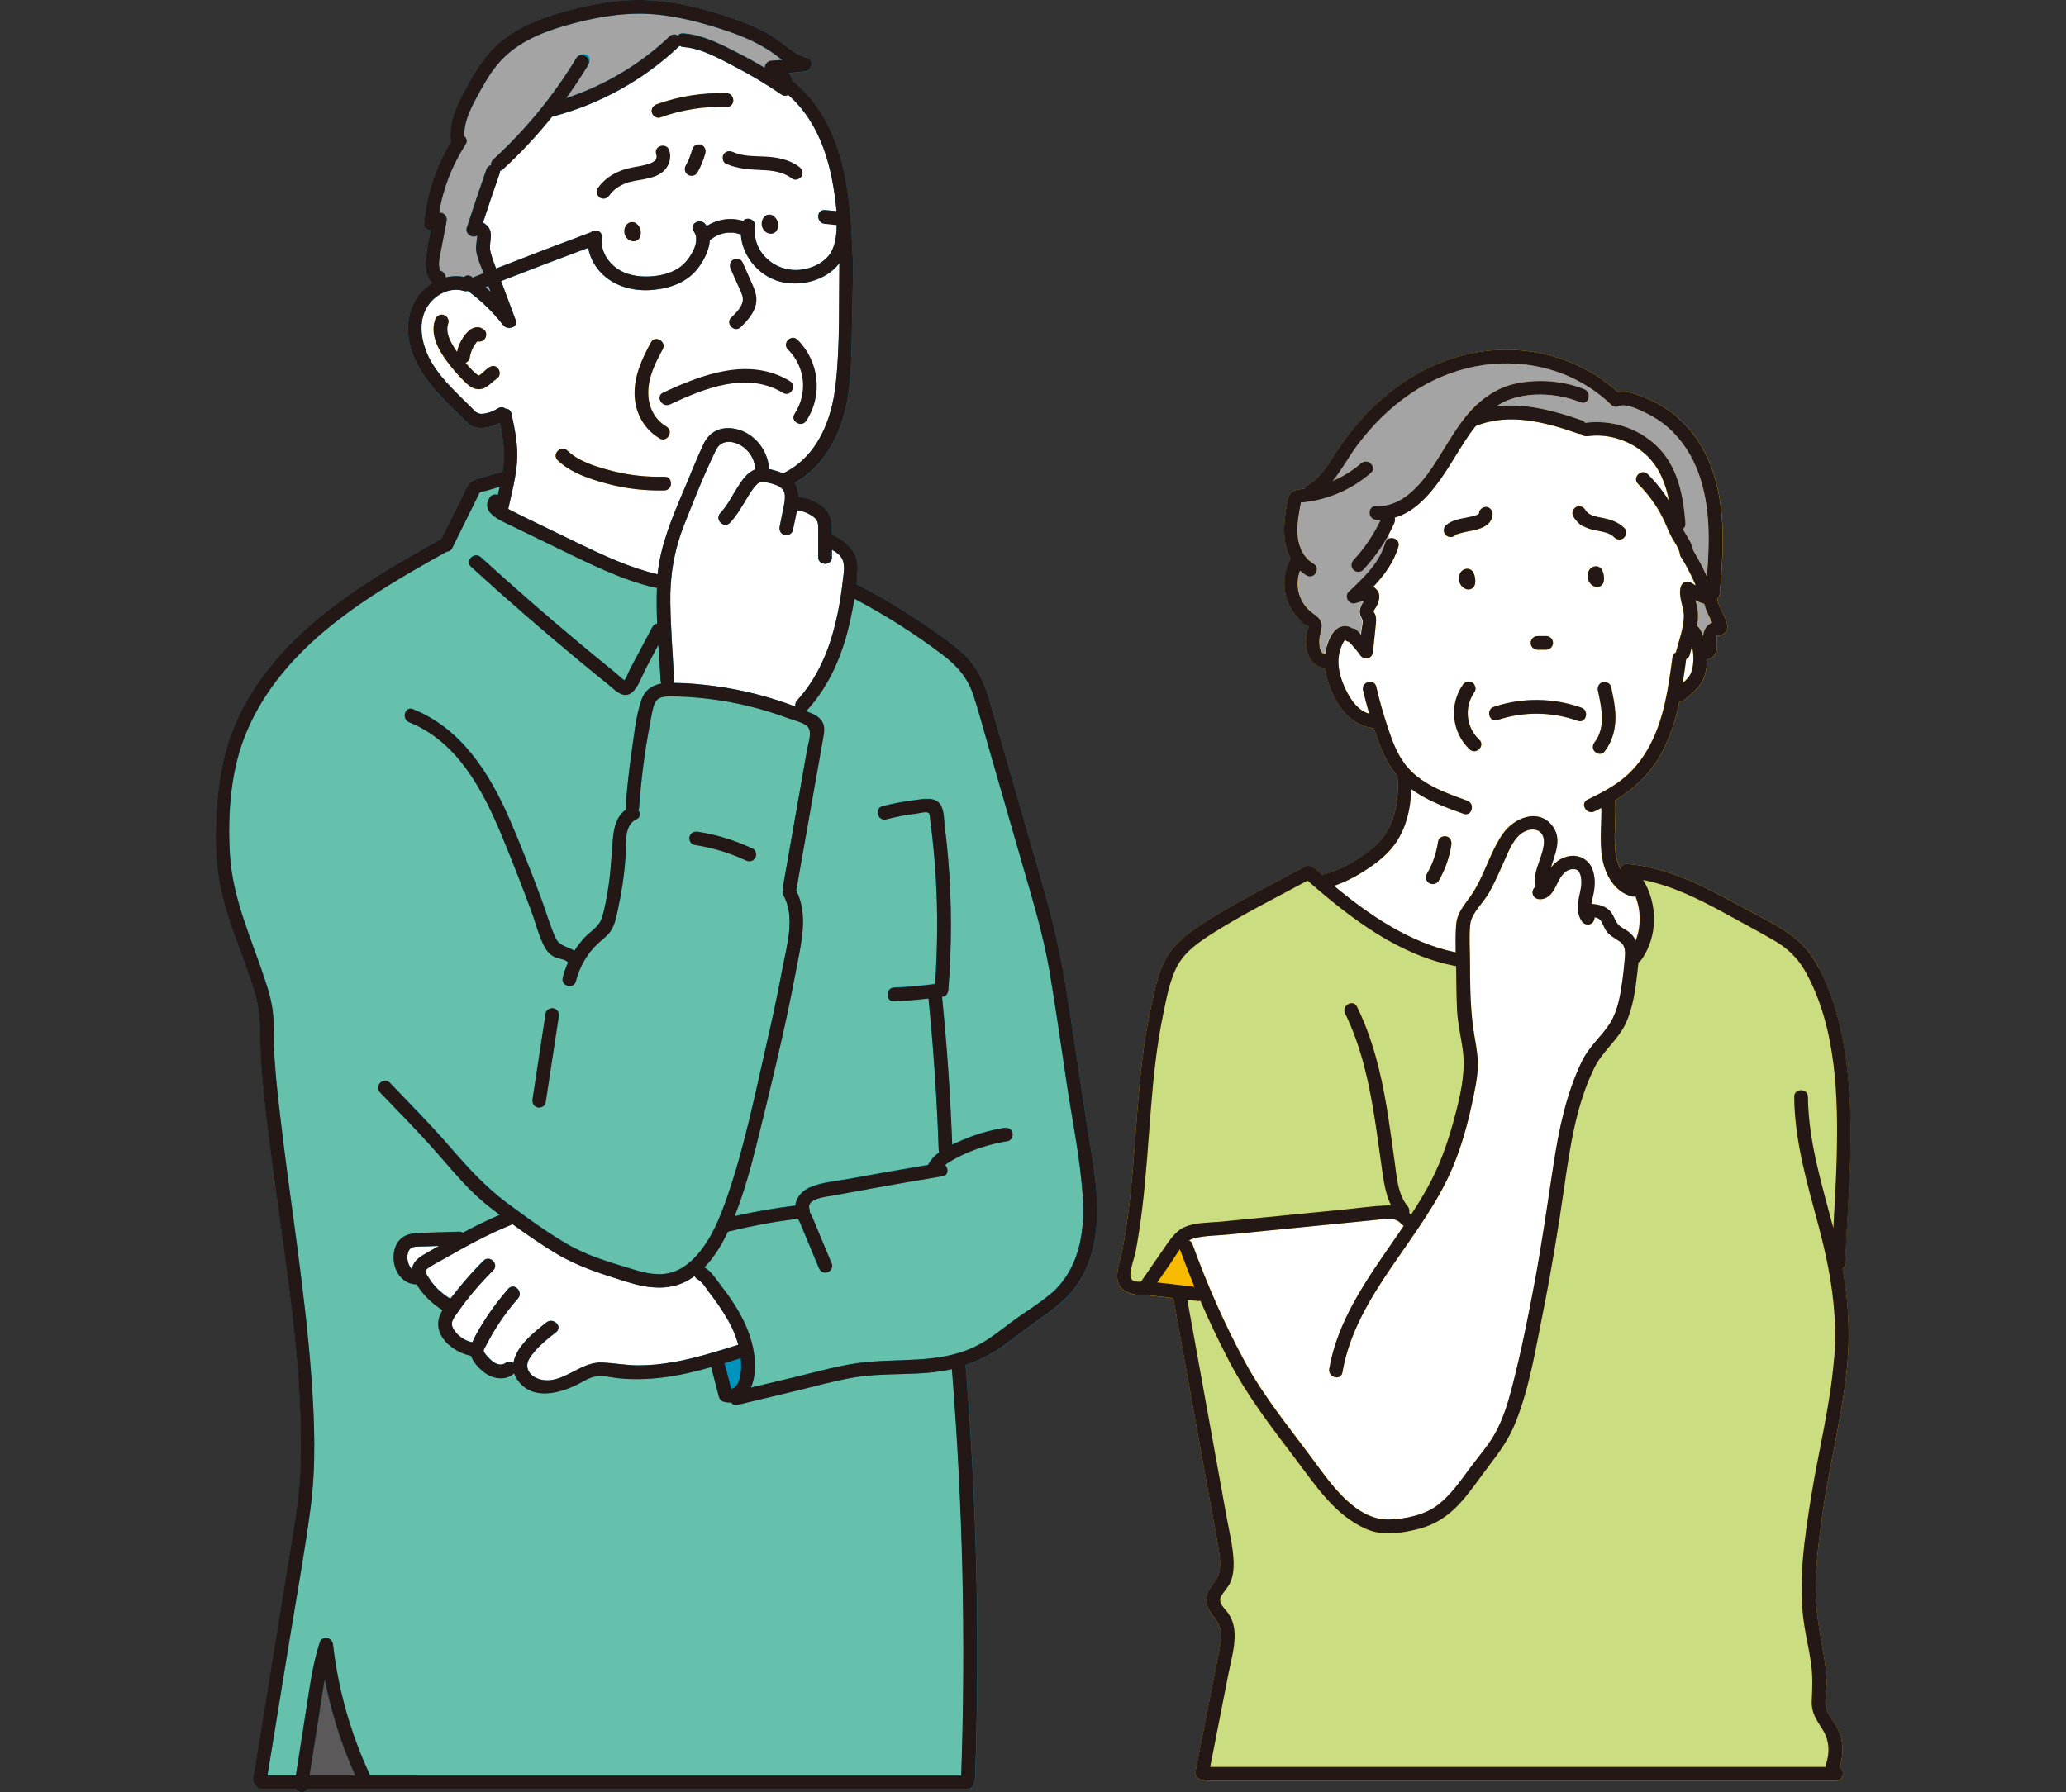 <svg fill="none" height="2368" viewBox="0 0 2729 2368" width="2729" xmlns="http://www.w3.org/2000/svg" xmlns:xlink="http://www.w3.org/1999/xlink"><rect x="0" y="0" width="2729" height="2368" fill="#333333" stroke="none"/><clipPath id="a"><path d="m0 0h2729v2368h-2729z"/></clipPath><g clip-path="url(#a)"><path d="m916.999 1116.3c23.5 3.7 46.601 10.4 68.201 20.6 4.4 2.1 9.699 1.2 12.399-3.2 2.3-3.9 1.201-10.3-3.199-12.4-23-10.8-47.3-18.5-72.5-22.4-4.8-.7-9.701 1.2-11.101 6.3-1.2 4.3 1.5 10.4 6.3 11.1z" fill="#f9bb00"/><path d="m709.7 1463.2c4.3 1.2 10.4-1.5 11.1-6.3 5.8-37.8 11.6-75.6 17.3-113.5.7-4.8-1.2-9.7-6.3-11.1-4.3-1.2-10.4 1.5-11.1 6.3-5.8 37.8-11.6 75.6-17.3 113.5-.7 4.8 1.2 9.7 6.3 11.1z" fill="#f9bb00"/><path d="m1410.4 1319.6c-7.7-50.9-18.5-99.8-32.8-149.2-15-52.2-30.1-104.4-45.1-156.5-8.3-28.9-16.6-57.8-25-86.6-7-24.1-15.8-45.9-34.6-63.1-19.6-17.9-42.4-32.9-64.4-47.5-24-15.8-48.8-30.3-74.3-43.6-1-.5-1.9-.7-2.9-.8.8-6.8 1.4-13.7 1.6-20.4.7-23.5-14.5-36.1-34-45.3 0-9.2.6-18.9-4.1-27.2-7.7-13.7-24.7-21-40.1-22.8 0-6.7-1.6-13-5-18.4 41.7-23.2 63.5-69.3 70.5-115.3 4.2-28.1 4.5-56.5 5.1-84.8.6-31.6 1.2-63.2 1.8-94.8 0-1.6-.3-2.9-.8-4-2.8-83.6-10.9-175.5-79.5-232.1-.6-3.5-2.5-7.1-5.1-10.5 7.2-.6 14.4-1.4 21.6-2.2 9.5-1.1 13-14.9 2.4-17.7-17.7-4.8-32.3-21-48.1-30.2-14.8-8.6-30.701-15.4-46.801-21-36.4-12.8-75.7-23.1-114.4-25.1-39.7-2-80 5.9-117.9 17.1-34.4 10.1-68.5 25.5-92.4 53-13.9 16-24.4 34.6-34.2 53.3-10 19.1-18.6 39.3-16.5 61.3 0 .9.4 1.6.7 2.3-20.1 33-32.2 69.8-35.8 108.4-.5 5.4 4.1 8.6 8.8 8.7-2.7 12.8-5.5 25.7-6.6 38.6-.9 9.7.9 24.4 9.2 30.7-6.6 4-12.6 9-17.5 15-17.5 21.4-18.7 50.8-10 76.2 9.8 28.4 30 50.9 51 71.7 5.2 5.2 10.6 10.4 15.8 15.6 4.4 4.4 8.8 9.8 15 11.8 10.6 3.5 23.7 0 34.3-5.2 3.5 16.6 6.3 33.4 5.2 50.4-.3 4.7-.9 9.4-1.6 14.1-9.9 2.8-19.8 5.6-29.6 8.4-5.2 1.5-10.3 3-14 7.1-3.8 4.2-5.8 10.1-8.3 15-9.7 19.7-19.5 39.5-29.2 59.2-.9.2-1.9.4-2.9.9-92.9 51.6-188.5 108.5-246.7 200.5-28.3 44.6-42.1 93.2-46.1 145.6-2.3 30.1-3 60.4.7 90.4 3.5 28 11.6 54.8 20.9 81.3 9.7 27.6 20.8 54.9 28.9 83.1 8.1 28.5 5.4 57.9 7.3 87.2 3.9 58.8 12.5 117.5 20.4 175.9 16.1 119.1 35.6 240.2 31.8 360.8-1.1 34.2-6.7 67.9-12.2 101.6-5.6 34.3-11.2 68.7-16.7 103-11.2 68.7-22.3 137.4-33.5 206-.6 3.7.9 6.6 3.2 8.6 1.1 3.2 3.8 5.8 8.2 5.8h44.9c3.8 5 12 5.8 14.8 0h872.001c5.5 0 8.3-4 8.6-8.3 1-1.3 1.7-2.9 1.8-4.9 6.4-182.3 2.3-364.8-12.5-546.6 0-.2 0-.3-.2-.5 17.9-6.2 35.4-14.6 50.6-25.9 18.1-13.5 36.1-26.8 54.4-39.9 17.6-12.5 33.9-26.3 45.5-44.8 11-17.6 17.7-37.9 20.8-58.4 7.8-50.9-4.1-103.2-11.7-153.5-8.2-53.9-16.3-107.7-24.5-161.6h-.2z" fill="#0093bd"/><path d="m1079.7 689.4c1.2 3 1.1 6.4 1.1 9.6v37.2c0 11.6 18.1 11.6 18.1 0v-9.8c4.4 2.4 8.6 5.2 11.6 9 6.7 8.6 4 20.9 2.9 30.9-2.2 19.4-5.3 38.8-10 57.8-9.1 37.2-24.4 72.8-50.5 101.3-2.5 2.7-2.7 5.8-1.9 8.5-34.2-13.1-69.7-22.4-106-27.3-18.2-2.5-36.6-4.1-54.9-4.3.3-.9.5-1.9.5-3.1-1.9-34.2-4.5-68.4-5.1-102.6-.6-36.1 5-69.5 18.3-103.2 13-33 26.4-67 42-98.9 7.6-15.6 25.9-12.2 37.5-2.8 9 7.3 13.9 17.4 14.5 28.5-10.6 3.8-17.4 14.1-23.4 23.3-7.4 11.6-13.4 24.2-22.9 34.3-8 8.5 4.8 21.3 12.8 12.8 9.4-10 15.9-22 23.1-33.7 3.3-5.3 6.6-10.7 10.8-15.4 4.2-4.8 8.1-5.6 14.3-4.2 9.7 2.1 23.1 4.8 24.2 16.6.5 6-.8 11.9-2 17.7-1.6 8-3.2 16-4.8 24.1-1 4.8 1.4 9.8 6.3 11.1 4.4 1.2 10.2-1.5 11.1-6.3 1.7-8.7 3.8-17.5 5.4-26.3 5.1.5 10.2 1.9 14.8 4.3 4.7 2.5 10.2 5.7 12.2 10.7z" fill="#fff"/><path d="m1104.8 278.9c-5.1-.5-10.2-.9-15.3-1.3-11.6-1-11.5 17.1 0 18.1 3 .3 6 .5 9 .8 2 .2 4.9 1 6.8.6-.3 2.6 0 5.5-.3 8-.7 9-2.4 19.1-6.7 27.1-7.8 14.5-25.9 22.8-41.7 24.3-33.7 3.2-63.8-23.9-59.3-58.5.6-4.9-4.6-9-9-9s-5 1.2-6.5 3c-16.4-5.2-34.1-2.3-48.4 6.7-.5-.7-.9-1.5-1.4-2.2-6.8-9.3-22.5-.3-15.6 9.1 9.1 12.4-2.4 31.6-11.2 41.2-11.6 12.8-29.9 17.6-46.6 18.5-16.3.9-33.9-2.3-46.8-13-11.7-9.6-18.5-23.7-16.9-38.9.9-8.8-9.2-10.8-14.7-6.3-41.7 15.5-83.3 31.5-124.8 47.7-3-7.5-5.8-15.1-7.6-22.7-2.7-11.4 5.2-23.6-4-33.6-1.7-1.8-3.6-3.3-5.8-4.3 7.1-21.9 14.4-43.7 22.1-65.4.4-1.1.4-2.2.4-3.1 1.4-.3 2.7-.9 4-2.1 23.4-21.5 45-44.7 64.8-69.4 62.9-16.3 121-48.5 168.1-93.3.2-.2.2-.4.4-.6 1.3 1 2.8 1.7 4.8 1.9 23.8 1.7 46.8 14.9 67.6 25.7 21.5 11.2 42.2 23.6 62.2 37.2 3.2 2.2 6.3 1.9 8.7.4 43.9 38.7 58.4 96 63.9 153.5h-.2z" fill="#fff"/><path d="m648.2 385.9c-2.4-2.2-4.8-4.3-7.2-6.4 1.4-.6 2.8-1.1 4.2-1.6 1 2.7 2 5.4 3 8z" fill="#a4a4a5"/><path d="m628.4 131.1c8.2-15.5 16.8-31.2 27.9-44.9 22.4-27.7 55.4-42.2 88.8-51.9 36-10.4 73.7-17.8 111.3-15.9 35.9 1.8 72.2 11.7 106.1 23.2 17.7 6 34.8 13.5 50.7 23.3 6.9 4.2 13.4 9.3 20.1 14.2-4.7.4-9.5.8-14.2 1-5.2.3-8.8 4.9-9 9.4-11.6-6.9-23.3-13.5-35.3-19.6-22.7-11.6-46.5-24.1-72.3-25.9-3.3-.2-5.5 1.1-7 3.1-3.2-2.1-7.4-2.5-11 .9-39 37.1-85.8 64.8-136.8 81.7 10.3-14.1 20-28.6 29-43.6 9-15-9.6-19.1-15.6-9.1-30 49.6-66.9 94.5-109.6 133.7-2.5 2.3-3 5-2.6 7.4-2.8.7-5.3 2.4-6.5 5.8-9 25.6-17.6 51.3-25.9 77.1-2.5 7.8 7.3 14.3 13.6 10 0 .2.3.4.4.6-.7 2-.6 6.1-1 8.5-.6 4-.9 7.9-.3 11.9 1.5 9.9 6 19.6 9.7 29-4 1.6-7.9 3.1-11.9 4.6-.9.3-1.5.9-2.2 1.4-.7-.5-1.4-1.1-2.1-1.6-3.7-2.6-7.4-1.8-9.9.5-8.2-1.6-16.3-1.3-24.2.7 0-1.6-.4-3.2-1.5-5-1.3-2.1-3.3-3.4-5.6-4-3.7-7.6-.5-19.6.9-26.8 2.5-12.9 4.9-25.7 7.4-38.6 1.3-6.7-3.8-11.8-9.8-11.2 5.1-32.2 17.2-62.8 34.9-90.3 2.8-4.3 1.2-8.4-1.9-10.9 0-17.5 7-33.3 15.2-48.7z" fill="#a4a4a5"/><path d="m642.5 546.1c-7.3 1.6-11.4 1-16.6-4.3-7.8-7.9-15.8-15.5-23.6-23.4-15.9-16.1-31.6-33.7-39.7-55.2-7.2-19-9.2-41.7 2.7-59.3 10.4-15.3 29.3-24.9 47.5-19.5 1.9.6 3.6.4 5.1 0 17.5 12.8 33.4 27.9 46.6 45.1 5.6 7.3 20.5 3.6 16.5-7-5.6-15.1-11.3-30.2-16.9-45.3-.7-1.9-1.5-3.8-2.3-5.7 38.3-14.9 76.7-29.7 115.2-44 2.5 15.2 11.3 29.2 23.3 38.9 17.4 14 40.7 18.8 62.7 16.6 22.7-2.2 45-10.1 59.1-28.9 7.5-9.9 14.7-23.6 15.4-36.9.8-.4 1.5-.8 2.3-1.4l.3-.3c.2-.2.4-.3.7-.5.8-.5 1.6-1.1 2.4-1.6 1.6-1 3.3-1.8 5-2.7.3 0 .2 0 .4-.2.3 0 .5-.2.8-.3.9-.3 1.8-.6 2.7-.9 1.8-.6 3.7-1 5.5-1.4.5 0 3.5-.8 1.1-.2.9-.2 1.9-.2 2.8-.3h5.7c.9 0 2 0 2.8.2-2.3-.7.6 0 1.1.2 1.9.4 3.7.8 5.5 1.4.7.2 1.3 0 2 .2 1.8 31 26.6 58.7 57.5 64 18 3.1 36.7.2 52.7-8.6 8.2-4.5 14.8-10.3 20-17.1-.9 53.3 1 107.6-4.9 160.5-5.3 47.4-24.5 95.7-69.7 117.4-3.7-1.6-7.6-3-11.5-4.1-2.3-.7-4.6-1.2-7-1.7-1.1-26.7-22.6-51.5-49.8-53.9-16.7-1.5-29.6 6.1-36.7 21.1-9.9 20.8-18.1 42.5-27.2 63.6-15.1 35.5-29.3 70-33.4 108.3-36.8-8.8-71-24.7-104.9-41.1-17.1-8.3-34.2-16.6-51.4-24.9-3-1.5-27.2-13-40.9-20.3 0 0 0-.2 0-.3 4.5-20.8 10.2-41.7 11.6-62.9s-3-42.4-7.4-62.9c-1-4.5-4.4-6.4-7.9-6.4-2.5-2.1-6-2.8-9.7-.6-5 3-10.1 5.4-15.9 6.6h.3z" fill="#fff"/><path d="m429 2219.1c8.5 43.6 22.1 86.1 40.3 126.8h-60.4c4.2-26.7 8.4-53.3 12.6-80 2.5-15.6 4.7-31.3 7.5-46.8z" fill="#5b5959"/><path d="m549.3 2345.9h-60.7c-.1-.6-.1-1.1-.4-1.7-25.1-54.1-41.5-112.1-48.3-171.3-1.1-9.8-14.4-12.6-17.7-2.4-9.5 29.3-13.3 60.2-18.1 90.5-4.4 28.3-8.9 56.5-13.3 84.8h-37.5l28.5-175.2c9.6-59 20.4-118 28.3-177.3 7.6-57.2 5.4-114.9 1.3-172.3-4.3-60.1-11.7-120-19.6-179.8-7.7-58-16-116-22.6-174.2-3.3-28.8-6.5-57.7-7.4-86.6-.4-13.7.2-27.6-1.2-41.3-1.4-14.1-5.1-27.7-9.5-41.1-18-55.9-43.9-109.5-47.4-169-3.2-54.3.9-112.8 22.5-163.2 48.4-113.1 159.9-179.1 262.7-236.2.4-.2.6-.5.9-.8 3-.2 5.9-1.5 7.3-4.2 9.4-18.9 18.7-37.9 28.1-56.8 2.2-4.5 4.4-9 6.6-13.4.7-1.4 1.4-3.2 1.9-3.6 1.7-1.2 5-1.5 7-2 6.4-1.8 12.9-3.6 19.3-5.5-.8 3.6-1.6 7.2-2.4 10.7-3.7-1.4-8.1-.8-10.8 3.4-12.3 19 12.3 29.3 25.6 35.7 22.1 10.7 44.2 21.5 66.3 32.2 40.7 19.7 81.5 40.4 125.7 50.9 1.2.3 2.3.3 3.4 0-.6 15.8-.4 31.8.3 47.7-2.5.2-4.8 1.4-6.4 4.4-6.7 12.6-13.4 25.1-20 37.7-3.2 5.9-6.3 11.9-9.5 17.8-1.8 3.5-4.2 10.8-7.3 14.9-4.1-2.5-8.2-6.9-11.3-9.4-4-3.2-7.9-6.4-11.8-9.6-8.4-6.9-16.9-13.8-25.3-20.8-15.7-13-31.2-26.1-46.7-39.3-32-27.4-63.5-55.3-94.7-83.6-8.6-7.8-21.4 4.9-12.8 12.8 47.2 43 95.5 85 144.7 125.7 12.3 10.2 24.7 20.3 37.1 30.3 7.6 6.2 18.3 18.1 29.1 11.1 9.6-6.3 14.7-23.2 19.9-32.9 5.5-10.4 11-20.7 16.5-31.1 1 15.8 2.2 31.5 3 47.2 0 1.5.5 2.8 1.1 3.9-12.1 2.1-21.7 8.3-26.3 21.4-7.4 21.2-9.6 45.7-12.9 67.9-3.6 24.8-6.3 49.7-8.1 74.6 0 1.1.2 1.9.4 2.8-12 8.1-15.7 23.3-17 37.4-2.2 24.5-2.9 48.7-7.4 73-2.1 11.3-3.9 23.4-7.9 34.2-3.9 10.5-14.3 16-21.7 23.8-5.2 5.5-9.7 11.6-13.7 18-9-5.4-20.3-6.3-25.1-17-7.6-16.6-12.6-34.9-19-52.1-13.3-35.4-27-70.7-42-105.3-26.4-60.6-63.6-119.4-127.4-144.9-10.8-4.3-15.5 13.1-4.8 17.4 63.6 25.5 97.2 89.7 122 149.4 13.8 33.2 26.8 66.7 39.3 100.4 5.8 15.6 9.8 33.4 18 48 2.8 5 6.8 9.2 11.8 11.9 5.1 2.8 15.3 3 18.8 7.6-2.9 6.4-5.4 13-7.2 19.8-2.9 11.3 14.5 16.1 17.4 4.8 5-19.3 14.8-36.6 29.5-50.2 6.2-5.7 13.2-10.4 17.5-17.8 5.4-9.2 7.1-20.7 9.3-31 4.6-21.3 7.7-43 9.2-64.8 1.1-15.1-2.8-42.4 14.2-49.9 5.7-2.5 5.6-8.1 2.8-12 .5-1.1.9-2.3 1-3.6 2.7-37.3 7.4-74.4 14.5-111.1 1.5-7.8 2.6-15.9 4.9-23.5 3.1-10.1 9.9-12 19.7-12.2 17.4-.2 34.9 1.1 52.1 3.1 36.1 4.3 71.7 13 105.7 25.7 7.3 2.7 18.5 5.1 24.6 10 8.1 6.6 2.3 21.1.7 30.1-3.3 18.5-6.5 37-9.8 55.6-7.4 42.2-14.9 84.5-22.3 126.7-.3 1.6 0 3.1.3 4.4-.9 2.2-1 4.8.5 7.6 15.9 28.7 3.8 67.5-1.8 97.6-6.3 33.7-13.5 67.1-21.2 100.5-15.2 66.3-28.9 134.4-51.1 198.7-9.6 27.7-21.1 57.1-41.2 79.1-8.6 9.4-18.9 17.5-31.1 21.5-16.9 5.6-34.6 1.8-51.1-3.2-31-9.4-61-17.8-89.2-34.3-27.3-16-52.8-34.7-78.2-53.5-28.9-21.4-52-46.9-75.5-74-25.5-29.5-53-57.2-79.9-85.3-8.1-8.4-20.8 4.4-12.8 12.8 25.4 26.6 51.3 52.7 75.6 80.4 22.2 25.3 43.3 51.4 70.2 72 4.2 3.2 8.4 6.3 12.6 9.5-16.8 7.2-33.1 15.1-49.2 23.7-1.3-.9-2.9-1.6-5-1.5-14.9.5-29.7.9-44.6 1.4-13.7.4-28.1.3-36.4 13.1-6.4 9.9-6.6 23.9-2.4 34.7 4.7 12.1 15 20.3 27.6 20.4.3.5.7 1.1 1 1.6 8.5 13.2 20.1 24.2 33.4 32.3-.9 1.7-2 3.4-2.8 5.1-12.5 27.2 15.6 50.6 40.4 55.4 2.7 8.3 9.6 15.7 16.3 21.1 10.7 8.6 26.9 12.5 38.7 3.6.7-.6 1.3-1.2 1.9-1.9.9 2.8 2.1 5.5 3.9 8.3 18.9 28.3 54.9 19.1 80.1 6.5 7.4-3.7 15-8.9 23.4-10.3 10.1-1.7 20.7 1.3 30.8 2.4 19.4 2 38.9 1.3 58.2-1.1 21.8-2.7 43.1-7.8 64.2-13.7v1.9c3.3 12.6 6.6 25.1 9.8 37.7.8 3 3.3 5.5 6.3 6.3 3.3.9 6.5 1 9.5.8 1.9 2.5 5.1 4.1 9.1 3.2 25.8-6.2 51.6-12.3 77.3-18.5 25.6-6.1 51.3-13.6 77.4-17.8 42.4-6.9 86.2-1.2 128.1-10.8 14.4 178.7 18.5 358 12.3 537.2h-720.6v-.3z" fill="#65c1ab"/><path d="m921.4 1690.1c6.4 3.4 10.7 11.1 15 16.8 4.1 5.4 8.2 10.9 12.1 16.5 8.6 12.5 16.7 25.6 22.2 39.7 1.7 4.4 3.2 9 4.4 13.6-28.2 8.9-56.4 17.7-85.5 22.9-15.3 2.8-30.9 4.4-46.5 4.4s-32.2-3.2-48.4-3.8c-28.8-1.1-52.5 30.3-81.5 22.2-13.4-3.8-21.6-15.5-13.4-28.2 8.6-13.3 22.5-24.5 34.9-34.2 9.1-7.2-3.7-19.9-12.8-12.8-15.5 12.1-40.6 32-43.6 53.7-2.9-2-6.9-2.8-9.8-.6-7.6 5.7-16 .8-21.7-5.2-2.1-2.2-7.7-7.7-7.8-10.4 0-2 1.8-4.5 2.6-6.1 1.3-2.6 2.7-5.2 4.1-7.8 10.8-19.8 23.7-38.4 38.6-55.3 7.6-8.7-5.1-21.5-12.8-12.8-9.8 11.2-19 23.1-27.3 35.5-7.4 11.1-14.7 22.8-20.1 35.1-8.1-1.6-15.5-5.8-21-11.9-3-3.4-6.5-8.2-6.2-12.9.3-5.5 4.9-10.8 7.9-15 13.8-19.8 29.5-38.1 46.6-55.1 8.3-8.2-4.5-21-12.8-12.8-10.8 10.8-21.1 22.1-30.7 33.9-4.2 5.2-8.7 10.6-13 16.2-10.8-6.5-20.3-15-27.2-25.6-1.8-2.8-4.4-6.1-5.1-9.3s1.5-4.5 4-6.2c6.5-4.3 13.5-7.9 20.3-11.7 28.4-16.2 57.1-32 87.4-44.3.9-.4 1.8-.9 2.6-1.5 18.6 13.6 37.5 26.7 57.2 38.6 29.7 17.9 60.3 27.2 93 37.5 29.8 9.4 60.6 13.4 87.7-5.4 1-.7 1.9-1.5 2.9-2.3.6 1.7 1.7 3.3 3.9 4.5h-.2z" fill="#fff"/><path d="m979 1805.9c-.2 8.6-2.3 27.5-13.1 29-2.8-10.6-5.5-21.1-8.3-31.7-.2-.8-.6-1.3-1-2 7.3-2.2 14.6-4.5 21.9-6.8.4 3.8.6 7.6.5 11.4z" fill="#0093bd"/><path d="m545.9 1670.9c-.9 2-1.4 4.1-1.6 6.1-3.3-2.9-5.3-8.1-5.9-11.9-.6-3.7-.4-6.6.5-9.8.7-2.5 2-4.9 3.7-6.1 3.3-2.2 7.6-2.1 11.4-2.2 5.6-.2 11.3-.4 16.9-.5 3 0 5.9-.2 8.9-.3-5.2 2.9-10.4 5.9-15.6 8.9-7 4.1-14.7 8.2-18.3 15.9z" fill="#fff"/><path d="m1388.9 1708.4c-16.8 14.7-36.2 25.8-54 39.2-16.3 12.2-31 24.5-49.9 33-47.9 21.6-99.9 13.5-150.6 20.2-27.2 3.6-54 11.3-80.6 17.7-20.7 5-41.4 9.9-62.2 14.9.8-1.7 1.5-3.4 2.1-5.2 5.8-17.7 3.7-38.5-1.2-56.1-5.2-19-14.5-36.7-25.4-53.1-5.4-8.1-11.2-15.9-17.1-23.6-5.8-7.5-11.1-16.3-19.7-20.9h-.2c13.3-13.6 23.2-30.3 31.3-47.6h1.8c28.4-7 57.1-12.4 86.1-16 1.2-.2 2.4-.5 3.5-.9.4.3.7.4.8.5.4.5.6.6.3 0 .6.8 1.1 1.7 1.5 2.6 1.1 2.1 2 4.4 2.9 6.6 2.6 6.2 5.2 12.4 7.7 18.6 5.1 12.2 10.2 24.3 15.2 36.5 1.9 4.5 6 7.7 11.1 6.3 4.2-1.2 8.2-6.6 6.3-11.1-5.6-13.4-11.2-26.9-16.8-40.3-2.8-6.6-5.5-13.2-8.3-19.8-1.2-2.9-2.5-5.7-4.2-8.3.2-1.3.2-2.7-.3-4.3-4.8-14.3 23.9-16.3 32.3-17.9 15.7-3 31.5-5.9 47.2-8.7 32.1-5.8 64.2-11.4 96.3-16.7 8-1.3 7.9-10.1 3.4-14.7 3-2.6 6.4-4.8 10-6.8 7.4-4.2 15-7.9 22.9-11.1 16-6.5 32.8-11.1 49.8-13.9 4.8-.8 7.5-6.8 6.3-11.1-1.4-5.1-6.3-7.1-11.1-6.3-19 3.1-37.4 8.5-55.1 16.1-4.4 1.9-8.9 3.8-13.4 6-2.4-65.3-6.8-130.5-13.4-195.5.6 0 1.1 0 1.7-.2 4.1-.6 6.3-5.1 6.6-8.7 4.6-58 4.7-116.2-.3-174.2-1.2-13.9-2.6-27.8-4.4-41.7-1.2-9.8-.4-25.2-8.6-32.3-8.4-7.2-22.4-3.7-32.2-2.5-14 1.7-27.7 4.3-41.3 7.8-11.3 2.9-6.5 20.3 4.8 17.4 12.8-3.3 25.6-5.9 38.7-7.4 3.7-.4 13.6-3.1 16.8-1.4 2.4 1.2 2.2 6.9 2.7 10.8 3.4 25.1 5.8 50.4 7.3 75.7 2.8 46.6 2.2 93.2-1.1 139.7-17.9 2.4-35.9 4-54 4.8-11.6.5-11.6 18.6 0 18.1 15.2-.7 30.3-2.1 45.4-3.8 6.7 66.6 11.2 133.4 13.5 200.3 0 1.2.4 2.1.7 3-5.3 4-10 8.6-13.4 14.2-.5.8-.7 1.7-.9 2.5-34.5 5.8-69 11.8-103.5 18.2-17.3 3.2-36.9 4.5-53.1 11.5-10.2 4.4-18.3 13.6-19.1 24.3h-1.2c-26.7 3.3-53.2 8-79.4 14 11.8-29.5 20.5-60.1 28.3-91 9.2-36.5 18-73.1 26.6-109.7 9.7-41.3 18.8-82.8 26.6-124.5 6.3-33.9 16.9-72.7.2-105.1 7.8-44.5 15.7-88.9 23.5-133.4 4-23 8.3-45.9 12.2-68.9 1.3-7.5 2.6-15-1.9-21.8-4.7-7.2-13.4-10-20.9-13.2.4-.3.8-.5 1.2-.9 30.6-33.4 48-75.6 57.4-119.5 2-9.1 3.8-18.6 5.4-28 40.9 21.6 80.2 46.3 117 74.4 19.5 14.9 33 30.7 40.6 54.2s13.9 47.4 20.7 71.1c14.2 49.3 28.4 98.6 42.6 147.8 13.7 47.7 28.3 94.9 36.7 143.9 8.6 49.8 15.4 100 23 150 7.7 50.8 18.6 102.4 21.3 153.8 2.3 44.9-6.4 91.6-41.6 122.5l.2-.2z" fill="#65c1ab"/><path d="m646.6 485c-3.7 2.4-6.9 5.4-10.1 8.3-1.3 1.2-1.8 1.7-3.6 2.6-.4.2-.8.5-1.3 0-6.3-4.5-11.7-10.7-16.8-16.7.4-.2.9-.2 1.3-.4 1.8-1.2 3.8-3.1 4.2-5.4.5-3.9 1.6-7.6 3-11.2 1.4-3 3-5.9 5-8.6.8-1 1.7-1.9 2.6-2.8.7.2 1.4.5 2.3.5 2.2 0 4.9-1 6.4-2.6 3-3.3 3.9-9.6 0-12.8-2.8-2.3-5.8-3.8-9.5-3.6-3 .2-5.9 1.1-8.4 2.8-4.1 2.8-7.2 6.7-10 10.8-3.9 5.7-6.6 12.3-8.1 19.1-2.9-4.1-5.6-8.4-7.9-12.8-4.1-7.9-6.7-16.5-3.7-25.1 1.6-4.6-1.8-9.9-6.3-11.1-5-1.4-9.5 1.7-11.1 6.3-8.6 24.8 10.9 50.2 25.9 68 4 4.7 8.2 9.3 12.7 13.6 4.6 4.5 9.4 9 16.1 10.1 11.9 1.9 18.3-8 26.5-13.4 9.7-6.3.6-22-9.1-15.6z" fill="#f9bb00"/><path d="m628 449.7c-.4-.3-.7-.6-1.1-.8.6.4 1.1.8 1.7 1.1-.2 0-.4-.2-.6-.3z" fill="#f9bb00"/><path d="m866.7 203.5c.9 2.9.9 5.7-1.3 8.3-1.3 1.6-4.3 3.2-6.3 4-7.5 2.8-15.6 3.9-23.4 5.4-18.4 3.4-35.4 12-46.3 27.7-2.8 4-.7 10 3.2 12.4 4.5 2.6 9.6.8 12.4-3.2 5-7.2 12.9-12.5 21-15.7 7.6-3.1 16.1-3.9 24.2-5.5 8.2-1.6 16.8-3.6 23.7-8.6 9.3-6.7 13.6-18.4 10.2-29.5s-20.9-6.4-17.4 4.8z" fill="#fff"/><path d="m968.101 200.8c-4.5-2-9.7-1.3-12.4 3.2-2.2 3.8-1.2 10.4 3.2 12.4 15 6.6 30.5 7.6 46.699 8.3 14.8.6 28.7 2.2 40.9 11.4 3.9 2.9 10.1.6 12.4-3.2 2.7-4.6.7-9.4-3.2-12.4-13-9.8-28.6-12.7-44.5-13.6-14.399-.8-29.599 0-43.099-6.1z" fill="#fff"/><path d="m846.201 304c0-.3 0-.6-.2-.9 0 0 0-.3-.2-.4-.3-.8-.7-1.7-1.1-2.5 0-.3-.3-.5-.5-.8-.6-.9-1.2-1.7-2-2.5s-.3-.2-.5-.3c-.2-.2-.2-.4-.4-.6-.6-.5-1.2-.9-1.8-1.4-1.4-.8-2.9-1.2-4.6-1.2-.8 0-1.6.2-2.4.3-1.5.4-2.9 1.2-4 2.3-.2 0-.3.3-.4.5-.6.7-1.3 1.5-1.7 2.3-.6 1-1 2.1-1.3 3.2-.5 2.4-.6 4.8 0 7.1.7 2.3 1.8 4.3 3.5 6s1.7 1.6 2.7 2.1c1 .6 2.1 1.1 3.3 1.3.8 0 1.6.2 2.4.3 1.2 0 2.4-.2 3.5-.8.8-.2 1.4-.6 2-1.2 1-.6 1.8-1.5 2.3-2.5.4-1 .9-1.9 1.2-2.9 0-.2 0-.3 0-.5.2-.9.3-1.8.4-2.7v-1.4c0-.9-.2-1.9-.4-2.8h.1z" fill="#f9bb00"/><path d="m842.1 307.7v.2s0 .2-.2.3c0 0 .2-.3.3-.5z" fill="#f9bb00"/><path d="m1027.6 294.1c0-.3 0-.6-.2-.9 0 0 0-.3-.2-.4-.3-.8-.7-1.7-1.1-2.5 0-.3-.3-.5-.5-.8-.6-.9-1.2-1.7-2-2.5s-.3-.2-.5-.3c-.2-.2-.2-.4-.4-.6-.6-.5-1.2-.9-1.8-1.4-1.4-.8-2.9-1.2-4.6-1.2-.8 0-1.6.2-2.4.3-1.5.4-2.9 1.2-4 2.3-.2 0-.3.3-.4.5-.6.7-1.3 1.5-1.7 2.3-.6 1-1 2.1-1.3 3.2-.5 2.4-.6 4.8 0 7.1.7 2.3 1.8 4.3 3.5 6s1.7 1.6 2.7 2.1c1 .6 2.1 1.1 3.3 1.3.8 0 1.6.2 2.4.3 1.2 0 2.4-.2 3.5-.8.8-.2 1.4-.6 2-1.2 1-.6 1.8-1.5 2.3-2.5.4-1 .9-1.9 1.2-2.9 0-.2 0-.3 0-.5.2-.9.3-1.8.4-2.7v-1.4c0-.9-.2-1.9-.4-2.8h.1z" fill="#fff"/><path d="m1023.5 297.7v.2s-.2.2-.2.3c0 0 .2-.3.3-.5z" fill="#fff"/><path d="m965.799 419.4c-8.3 8.2 4.5 21 12.8 12.8 10.2-10.1 21.4-22.6 20.5-38.1-.5-8.6-4.4-16.3-7.8-24.1-3.5-7.9-7-15.8-10.5-23.7-2-4.5-8.5-5.5-12.4-3.2-4.6 2.7-5.2 7.9-3.2 12.4 2.9 6.6 5.9 13.2 8.8 19.8 2.5 5.8 6.3 12.3 7 18.6 1.1 9.9-8.4 18.9-15.2 25.6z" fill="#fff"/><path d="m885 534.4c45.4-21.3 101.8-44.2 149.2-15.3 10 6.1 19.1-9.6 9.1-15.6-53.6-32.5-116-8.8-167.5 15.3-10.5 4.9-1.4 20.5 9.1 15.6z" fill="#fff"/><path d="m871.3 579.3c10 6 19.1-9.6 9.1-15.6-16.1-9.7-24.2-26.4-24.1-44.9 0-20.6 9.4-39.6 19.1-57.3 5.6-10.2-10-19.3-15.6-9.1-11.8 21.6-22.6 45.2-21.5 70.4 1.1 23.5 12.7 44.4 33 56.5z" fill="#f9bb00"/><path d="m1049.5 546.9c-6.4 9.7 9.2 18.8 15.6 9.1 22.2-33.8 17-78.8-11.6-107.1-8.3-8.2-21 4.6-12.8 12.8 23.1 22.9 26.6 58.1 8.7 85.2z" fill="#fff"/><path d="m959.901 123.3c-31.4-1.1-63 3.8-92.5 14.5-4.6 1.7-7.7 6.1-6.3 11.1 1.2 4.4 6.5 8 11.1 6.3 28.2-10.2 57.8-14.9 87.7-13.9 11.6.4 11.6-17.7 0-18.1z" fill="#f9bb00"/><path d="m802.3 639.2c24.5 6.5 50 9.4 75.3 8.8 11.6-.3 11.7-18.4 0-18.1-23 .6-45.9-1.8-68.2-7.5-20.3-5.2-44.4-12.1-59.9-27-8.4-8.1-21.2 4.7-12.8 12.8 17.2 16.6 42.8 24.9 65.5 31z" fill="#f9bb00"/><path d="m2437.1 1669.2c3.8-88.7 13.3-178.1 1.6-266.6-5.6-42.2-16-84.4-35.5-122.4-9.4-18.4-22-34.5-39.2-46.2-20.9-14.3-44.5-25.4-66.6-37.6-46.6-25.7-94.4-50.3-148.2-55-4.6-.4-7.8 3.2-8.6 7.2-4.1-8.2-6.2-17.8-6.9-26.2-2-21.7 1.4-43.5 0-65.2 25.7-15.8 47.2-35.7 62.1-63.9 11.2-21.3 18-44.2 22.9-67.5 2.6.6 5.4.2 7.9-2.1 6.9-6.4 14.8-12.5 20.1-20.3 5.6-8.2 7.5-18.5 8.2-28.2.1-1.4 0-2.8.1-4.1 2.4 0 4.8-.9 6.9-2.5 7.4-5.9 6.5-15.3 5.9-23.6v-3.9c0-.3.2-.7.3-1h1c2.9-.3 5.5-.9 7.9-2.6 9.9-7.1 1.9-20.3-2-28.6-2.8-5.8-5.6-11.6-6.6-17.9 1.7-1.4 3-3.5 3.3-6.4 5.2-60.3 9.5-122.9-16.2-179.5-10.8-23.9-27.2-45-48.3-60.7-10.5-7.8-22-14.1-34.1-19-10.5-4.2-23.9-9.6-35.5-7-45.4-41.4-107.5-61-168.6-55.3-66.1 6.1-125 40.7-169.1 89.4-12.7 14-24.2 29.1-34.5 44.8-10.6 16.2-20.1 33.8-37.5 43.7-2.1 1.2-3.2 2.8-3.8 4.6h-.3c-9.4 1.1-18.5 1.5-21.7 12.1-2.9 9.6-4 20.4-5 30.3-1.1 10.6-1 21.4 1.3 31.8 1.4 6.5 3.8 12.8 7 18.6-14.5 25.7-10.6 58.5 10.7 79.6 2.5 2.5 5.3 4.7 8.1 6.8.9.6 3.5 1.9 4.1 3 .7 1.3-.2 2.6-.8 4.2-2.6 7.8-2.9 16.5-1.6 24.6 2 12.6 11.3 25.6 24.9 26 .5 4.8 1.3 9.6 2.6 14.4 7.8 28.8 27.2 61 59.5 64.9h2c1 3.2 1.9 6.4 3 9.6 6.2 18.1 13.6 35.8 25.5 50.9.8 1 1.7 1.8 2.5 2.8 2.1 28.1-1.7 58.3-18.9 81.6-9.1 12.3-22.5 21.6-35.3 29.7-14 8.9-29 15.7-45.2 19.5-2.9-2.5-5.7-5-8.6-7.5-1.3-1.1-2.6-1.7-4-2-2.6-2.4-6.3-3.4-10.3-1.3-43.8 23.9-89.2 46.1-131.3 72.9-17.7 11.3-35.8 24.2-47.9 41.6-13.2 19-18 43.9-23 66.1-21.2 94.2-19.1 191.4-32.4 286.7-2 14-4.3 28-7 41.8-2.1 10.8-6.8 22.8-6.2 33.9 1.1 19.6 21 23.9 37.2 22.8 12.3 1.4 24.7 2.9 37 4.3v.7c16 88.8 32.1 177.6 48.1 266.5 4 21.9 8.2 43.7 11.8 65.6 1.4 8.6 2.5 17.5 1.3 26.2-1.4 10.2-7 16.4-12.6 24.5-8.9 12.9-5.2 25.1 3.9 36.5 6.3 8 10.5 14.8 10.5 25.4s-2.4 20-4.3 29.8c-9.8 50-19.7 100.1-29.5 150.1-1.4 7.2 5.1 11.8 10.6 11.2 1.1.5 2.4.9 3.9.9h832.1c10.1 0 11.4-13.6 3.9-17.2 4.1-11.9 5.2-24.4 2.7-36.8-2.8-14.1-10.9-23.1-17.7-35.1-6.7-11.9-1.7-27.6-1.9-40.7-.3-14.4-2.4-28.7-5-42.9-5.4-29.8-10.4-58.3-9.5-88.7 1-30.6 4.8-61.2 9.1-91.5 8.5-60.3 23.6-119.5 31-180 5.9-48.7 4-96.1-4.6-143.5 2-1.4 3.4-3.7 3.5-6.8l-.2-.2z" fill="#f9bb00"/><path d="m2236.3 878.3c-.8 6.2-2.5 12.5-6.7 17.4-2.1 2.4-4.5 4.7-6.9 6.9 1.7-10.6 3.2-21.2 4.6-31.8 2.1-.9 3.9-2.7 4.7-5.7.9-3.5 1.9-7 2.9-10.5.3 1.2.7 2.4.9 3.6 1.2 6.5 1.3 13.5.5 20.1z" fill="#fff"/><path d="m2249.6 840v.4c-.9-2.6-2-5.1-3.2-7.5-1.3-2.5-3-4.5-5-5.9.4-2.3.8-4.5 1.1-6.8.8-7.1.3-14.1-1.4-21-.5-2-1.1-4-1.7-6.1 3.8 1.8 7.8 3.3 11.8 4.7 1.2 4.7 3 9.2 5 13.7 1.7 3.7 3.5 7.3 5.2 10.9 0 0 .1.3.2.4-7.2 2.4-11 9.4-11.9 17v.2z" fill="#a4a4a5"/><path d="m2267.7 839.7c.4-.3 0-.4 0 0z" fill="#f9bb00"/><path d="m1800.4 1151.9c15-9.4 29.8-20.3 40.6-34.5 16.1-21.4 22.5-48.4 23-75.1 20.5 15.2 45.4 24.5 69.3 33 11 3.9 15.7-13.5 4.8-17.4-29.9-10.7-63-22.4-82.7-48.9-10.3-13.9-16.4-30.2-21.8-46.4-6.1-18.2-11.3-36.6-15.7-55.3-2.7-11.3-20.1-6.5-17.4 4.8 2.4 10.3 5.1 20.5 8 30.7-17-4.5-28.1-24-34.2-39-4.3-10.6-7-21.8-6.3-33.3.4-5.7 1.8-11.4 3.9-16.7.9-2.2 1.9-4.5 3.3-6.4.2-.3 1.4-1.4 1.6-1.9 1.5 1.5 3.3 2.2 5.2 2.5 5.3 5.6 10.4 11.5 14.9 17.8 5.4 7.4 15.9 4.6 16.8-4.6 1.3-12.4 2.6-24.8 3.8-37.2.4-4.5.7-8.9-1.4-13.1-1.3-2.7-1.8-2-1.4-3.6.4-1.5 1.9-3.2 2.7-4.6 4.2-7.2 7.6-17.2.7-24.1s-3-2.1-4.7-2.8c14.8-15.6 27.8-32.7 33.8-53.8 3.2-11.2-14.2-16-17.4-4.8-7.7 26.6-28.6 46.1-48.2 64.5-6.5 6.1.2 17.9 8.8 15.1 3.7-1.2 7.4-2.2 11.2-2.9-3.1 5.4-6.3 10.6-5.1 17.1.5 3.1 2.7 5.4 3.4 8.3.8 3.4-.9 9.1-1.3 12.6-.2 2.3-.5 4.5-.7 6.8-1.7-1.9-3.4-3.9-5.2-5.8-1.9-2-4.1-2.7-6.2-2.7-4.5-3.2-10.1-4.1-15.8-1.9-7.3 2.7-11.6 9.6-14.6 16.4-2.8 6.3-4.6 12.8-5.5 19.4-9.2-1.5-8.3-19.1-6.8-25.3 1.6-6.5 4.1-12.8.5-19.2-3-5.4-8.4-7.9-12.9-11.8-16.2-13.8-20.8-35.1-13.9-53.9 2.7 2.4 5.5 4.5 8.6 6.3 10.1 5.9 19.2-9.7 9.1-15.6-12.8-7.5-19.4-21.6-20.9-36-.9-9.1-.2-18.5 1.2-27.6.7-4.8 1.6-9.5 2.5-14.3.2-.9.3-1.7.5-2.6 0-.2 0-.3 0-.4 1.5 0 4.1-.3 4.5-.3 32.6-3.8 62.9-17.2 87.7-38.7 8.8-7.6-4-20.4-12.8-12.8-11.2 9.7-23.9 17.5-37.6 23.2 12-14.5 21.1-31.9 32.2-46.9 19.6-26.3 43.4-50 70.5-68.4 51.5-35 115-49 176-34 33.7 8.2 64.4 24.9 89.3 48.9 3.3 3.1 7.1 3.1 10.2 1.4h.2c9.7-3.5 26.3 4.9 35 9.1 10.9 5.2 21.2 11.8 30.2 19.9 18.3 16.2 31.5 37.4 39.8 60.2 15.8 43.8 14.5 90.6 10.9 136.5-5.5-12.1-11.6-24-18.4-35.4-1.9-9.8-7.5-17.1-12.4-25.7-.4-.7-.7-1.5-1.1-2.2 2.1-1.4 3.7-3.7 3.4-7.1-2.7-37.5-10.5-76.8-39.2-103.5-25.2-23.3-59.6-33.8-93.5-29.3-1-1.4-2.3-2.7-4.4-3.4-36-12.6-75.2-23.1-113.1-18.1 5.7-3.9 11.9-7.1 18.5-9.5 28.9-10.4 65-7.5 93.2 3.9 10.8 4.4 15.5-13.1 4.8-17.4-27.4-11.1-60.9-13.6-89.8-7.5-27.1 5.7-49.3 22.3-66.5 43.6-17 20.9-29.3 44.9-44.4 67.2-16.7 24.7-41.3 53-74 51.2-11.6-.7-11.6 17.4 0 18.1h5.9c-9.4 19.8-21.3 37.7-36.1 53.4-3.3 3.6-3.5 9.2 0 12.8 3.4 3.4 9.4 3.6 12.8 0 16.9-18.1 30.9-38.8 41-61.4 1.1-2.5 1.3-5.2.5-7.6 43.5-12.6 69.3-64.6 92.1-99.8 4.7-7.2 9.8-14.4 15.3-21.3 44.5-17.8 91.7-5 135 10.1 1.4.5 2.6.6 3.8.5 2.2 2.6 5.8 3.5 9.4 3 28-3.9 57.7 6.4 78 25.9 16.7 16 24.7 37.3 28.9 59.4-7.9-12.8-17.4-24.6-28-35.1-8.3-8.2-21 4.6-12.8 12.8 12.9 12.9 23.8 27.5 32.1 43.8 4.2 8.1 7.2 16.7 11.3 24.8 4.4 8.8 10.7 15.3 12.2 25.3.2 1.4 1 2.6 1.9 3.6 7 11.7 13.2 23.8 18.6 36.3-2.1-1.2-4.3-2.2-6.3-3.6-4.9-3.2-11.8 0-13.3 5.4-3.9 14.1 4.5 26.6 4 40.6-.6 15.1-6.4 30.4-10.1 44.9-.1.4 0 .8 0 1.2-2.5 1.4-4.5 3.7-5 7.1-5.3 39.3-10.8 80-29.6 115.6-8.3 15.8-19 30.1-32.5 41.8-14.8 12.8-32.5 21.8-50 30.3-10.5 5.1-1.3 20.6 9.1 15.6 3.1-1.5 6.2-3.1 9.2-4.7.3 21.9-2.6 43.9 1 65.8 3.6 22.1 16.3 45.5 39.5 51.3 1.7.4 3.1.3 4.5 0 7.3 18.5 7.5 39.5.2 58.3-2.4-5.2-6.1-9.8-11.9-13.5-6.8-4.2-10.8-5.5-14.6-13-2.4-4.6-4.1-9.4-7.9-13.2-6.4-6.4-15.2-8.3-24-8.8.6-4.5 1.9-9 2.8-13.4 2.3-11.5 2.5-24.2-2.6-35-4.8-10.1-15.6-16-26.6-15.1-11.4 1-20.4 7-27.3 15.8 6-19.7 16-39.8.5-57.4-18.8-21.4-49.5-7.7-63.3 11.8-18.1 25.5-25 57.4-43.1 83.1-9 12.7-17.8 21.9-19.1 38.1-.9 11.9-.8 24-.6 36.1-60.3-12.5-113.4-48.5-160.7-87.9 13.2-4.4 25.9-10.6 37.7-18.1l.7-.4z" fill="#fff"/><path d="m1750.7 864.3c-9.2-1.5-8.3-19.1-6.8-25.3 1.6-6.5 4.1-12.8.5-19.2-3-5.4-8.4-7.9-12.9-11.8-16.2-13.8-20.8-35.1-13.9-53.9 2.7 2.4 5.5 4.501 8.6 6.301 10.1 5.9 19.2-9.701 9.1-15.601-12.8-7.5-19.4-21.6-20.9-36-.9-9.1-.2-18.499 1.2-27.599.7-4.8 1.6-9.5 2.5-14.3.2-.9.3-1.701.5-2.601 0-.2 0-.299 0-.399 1.5 0 4.1-.301 4.5-.301 32.6-3.8 62.9-17.199 87.7-38.699 8.8-7.6-4-20.401-12.8-12.801-11.2 9.7-23.9 17.5-37.6 23.2 12-14.5 21.1-31.899 32.2-46.899 19.6-26.3 43.4-50.001 70.5-68.401 51.5-35 115-49 176-34 33.7 8.2 64.4 24.901 89.3 48.901 3.3 3.1 7.1 3.099 10.4 1.399 9.7-3.5 26.3 4.901 35 9.101 10.9 5.2 21.2 11.799 30.2 19.899 18.3 16.2 31.5 37.4 39.8 60.2 15.8 43.8 14.5 90.6 10.9 136.5-5.5-12.1-11.6-24-18.4-35.4-1.9-9.8-7.5-17.099-12.4-25.699-.4-.7-.7-1.5-1.1-2.2 2.1-1.4 3.7-3.701 3.4-7.101-2.7-37.5-10.5-76.8-39.2-103.5-25.2-23.3-59.6-33.8-93.5-29.3-1-1.4-2.3-2.699-4.4-3.399-36-12.6-75.2-23.101-113.1-18.101 5.7-3.9 11.9-7.1 18.5-9.5 28.9-10.4 65-7.5 93.2 3.9 10.8 4.4 15.5-13.1 4.8-17.4-27.4-11.1-60.9-13.6-89.8-7.5-27.1 5.7-49.3 22.301-66.5 43.601-17 20.9-29.3 44.899-44.4 67.199-10.5 15.5-22.7 30.7-38.5 41-6.3 4.1-10.3 6.401-13.8 13.301-4.4 8.7-5.5 17.799-5.2 27.599.3 11.6 1.5 23.9-3.8 34.3-3.2 6.4-8.6 11.4-13.8 16.5-7.6 7.5-14.9 15.5-21.7 23.7-6.9 8.3-9.1 23 5.7 20.3-2.6 5.5-6 10.6-4.9 17 .5 3.1 2.7 5.4 3.4 8.3.8 3.4-.9 9.101-1.3 12.601-.2 2.3-.5 4.499-.7 6.799-1.7-1.9-3.4-3.899-5.2-5.799-1.9-2-4.1-2.701-6.2-2.701-4.5-3.2-10.1-4.1-15.8-1.9-7.3 2.7-11.6 9.6-14.6 16.4-2.8 6.3-4.6 12.801-5.5 19.401h.7z" fill="#a4a4a5"/><path d="m1528.6 1694.5c6.4-9.2 12.7-18.4 19.1-27.6 3.5-5 6.9-10.9 10.8-16.2 6.1 16.7 12.7 33.2 19.5 49.6-16.5-1.9-32.9-3.9-49.4-5.8z" fill="#f9bb00"/><path d="m1575.3 1644.1c-.9-2.6-2.6-4.2-4.6-5.1 2.1-1.2 4.2-2.3 6.6-2.9 14.4-3.7 30.7-3.5 45.5-5 16.5-1.6 32.9-3.3 49.4-4.9l94.2-9.3c16.5-1.6 32.9-3.3 49.4-4.9 11-1.1 27-5 34.9 4.9 1.1 1.4 2.4 2.2 3.7 2.6-4.9 7.2-9.8 14.4-14.8 21.6-35.6 51.4-72.8 104.4-83.7 167.4-2 11.4 15.4 16.3 17.4 4.8 18-104.2 106.1-176.4 145.8-271.3 11.7-27.8 19.8-57.4 26-86.9 2.9-13.9 6.1-28.2 6.9-42.4.8-14.1-1.5-28.2-4-42-5.9-33.4-6-66.6-6.2-100.4 0-15.9-1.4-32.7.3-48.6 1.6-15.4 17.3-28.8 24.8-42 7.6-13.4 13.7-27.6 20-41.7 6.1-13.4 12.4-31.4 26.2-38.9 7-3.8 17-5 22.7 1.6 5.1 5.9 4 14.8 2.3 21.9-3.8 16.3-12.8 30.4-10.5 47.8 0 .6.4 1.1.5 1.6-2.2 1.7-3.7 4.3-3.7 7.1 0 5.1 4.1 8.8 9 9 12.5.5 18.7-9.9 23.2-19.8 1.8-3.8 4.1-8.3 6.4-11.2 1.3-1.7 2.8-3.3 4.5-4.7.7-.6.8-.7 1.6-1.2.4-.3.8-.5 1.3-.8 0 0 1-.6 1.2-.7.8-.3 1.7-.6 2.6-.9.2 0 1.6-.3 1.8-.4h2.7 1.9c.4.2 2.8 1.1 1.9.6.3 0 2.1 1.3 1.4.7 1.6 1.2 2.2 2.2 3.2 4.3 1.5 3.3 1.9 7.3 2 11.5 0 5.1-.9 10-2 14.9-2.8 12.2-5 25.7 2.6 36.8 2.8 4 7.9 5.8 12.4 3.2 2.8-1.7 4.6-5.1 4.4-8.5 1.2.2 2.4.5 3.5.9 6 2.4 7.2 8.2 9.8 13.4 4.8 9.7 12 12.1 20.3 18 8.3 5.8 6.9 16.1 6.1 25-.8 9.3-1.8 18.6-3.1 27.8-2.6 18.6-6.1 39-16.3 55.1-11.2 17.6-27.2 30.2-36.6 49.4-21.1 43.2-30.8 90.6-38 137.9-7.7 50.2-14.8 100.4-24 150.4-8.8 47.5-18.4 95.2-30.4 142-5.4 20.9-11.7 41.9-22.1 61-9.3 17.1-22.8 31.8-34.3 47.6-12.2 16.7-24.6 34.3-40.9 47.3-17.5 13.9-43 19.2-65 19.9-44.5 1.5-77.5-47.4-100.9-79-31.2-42.3-64.7-82.8-89.9-129.2-27.1-49.9-50-102.3-69.4-155.7v.5z" fill="#fff"/><path d="m1499.1 1658.9c4.1-20.9 7.2-42 9.8-63.2 5.2-42.9 7.7-86.1 11.2-129.2 3.4-42.8 7.8-85.7 16.6-127.8 4.4-20.9 8.5-44.3 18.8-63.2 10-18.3 28.4-31 45.5-41.9 40.5-25.7 84-47.3 126.2-70.2 56.3 49.5 121.1 99.2 196.4 113v3c.2 18 .3 36.1 1.1 54.1.8 16.9 4.5 33.3 7.1 50 5.3 33.4-3.3 66.9-12.1 99.1-8.2 30-18.7 58.8-33.8 86.1-6.9 12.5-14.4 24.6-22.2 36.5-.2-.3-.3-.7-.5-1-.6-.7-1.2-1.3-1.8-1.9.7-2.7.5-5.7-1.8-8.4-13.6-16.3-14.6-40.3-17.5-60.5-3.4-23.7-6.5-47.4-10.4-71-7.6-45.7-18.7-90.7-39.2-132.5-5.1-10.4-20.7-1.3-15.6 9.1 21.5 44 31.8 92.2 39.3 140.3 3.7 23.6 6.7 47.3 10.2 71 2.2 15 4.9 29.4 11.4 42.4-2.4-.2-4.9-.2-7.3 0-17 .7-34 3.2-50.9 4.9-37.4 3.7-74.8 7.4-112.2 11.1-17.9 1.8-35.9 3.6-53.8 5.3-15.4 1.5-33.9.8-48.4 7.1-13.1 5.7-20.5 18.3-28.4 29.6-9.8 14.2-19.6 28.4-29.5 42.6-4.8.2-9.7-.2-12.3-3.1-5-5.3 2.5-24.6 3.9-31.3h.1z" fill="#cbdd81"/><path d="m2422.7 1794c-4.8 62-20.5 122.5-30.4 183.8-8.9 55.8-17.8 114.6-8.8 170.9 2.6 16 6.3 31.8 8.6 47.9 2.5 17 1.9 33.1 1.1 50.2-.8 16.3 6.1 25.2 14.3 38.4 8.9 14.2 9.9 30.3 4.4 45.9-.4 1.3-.5 2.4-.5 3.5h-813l24.3-123.9c3.7-18.9 10.1-39.5 7.4-58.9-1-7.3-3.6-14.1-7.8-20.2-4.9-7.1-14.2-13.5-9.3-22.6 3.8-7 9.7-12 12.7-19.8 3.2-8.2 4-17.2 3.7-26-.8-20.4-6.1-41-9.7-61.1-8.1-44.8-16.2-89.6-24.3-134.4-9.1-50.1-18.1-100.3-27.2-150.4 4.6.5 9.2 1.1 13.8 1.6 1.4.2 2.5 0 3.6-.3 11.6 26.8 24 53.2 37.5 79.1 24.4 46.9 56.4 88.2 88.2 130.2 26.3 34.7 51.8 74.3 93.3 92.4 21.7 9.5 46.8 5.5 69.1-.1 21.7-5.5 39.1-17 54.2-33.4 14.9-16.2 27-34.8 40.4-52.2 13.7-17.8 25.4-34.7 33.8-55.8 18.4-46.4 26.5-97.8 36.3-146.5 10.9-54.5 19.9-109.3 27.8-164.3 7.7-53.3 15.7-108.1 39.6-156.9 11-22.4 32-37.3 42.1-60 9.1-20.5 12.2-43.1 14.7-65.2.5-4.7 1.1-9.6 1.6-14.5 1.4-.6 2.6-1.6 3.7-3.1 22.1-31.3 21.9-73.7 2.5-105.6 38 7.5 73.3 25 107.2 43.5 21.4 11.7 42.9 23.3 64.1 35.4 18.9 10.7 33 23.9 43.5 43 40.4 73.4 42.9 163.9 40.8 245.5-.8 30.9-2.7 61.7-4.4 92.6-15-57.1-33-114-33.6-173.5-.1-11.6-18.2-11.7-18.1 0 .5 58.4 17.2 114.5 32.1 170.4 15.4 57.8 25.5 114.4 20.8 174.4z" fill="#cbdd81"/><path d="m1978.1 951.3c34.6-11.5 71.7-11.1 106 1.1 11 3.9 15.7-13.5 4.8-17.4-37.1-13.2-78.3-13.6-115.6-1.1-11 3.7-6.3 21.1 4.8 17.4z" fill="#f9bb00"/><path d="m1954 977.4c-17.8-16.9-20.2-43.2-6.2-63.3 2.8-4 .7-10-3.2-12.4-4.5-2.6-9.6-.8-12.4 3.2-18.5 26.5-14.3 63.1 9 85.2 8.4 8 21.2-4.7 12.8-12.8z" fill="#f9bb00"/><path d="m2117 901.3c-4.9 1.4-7.3 6.301-6.3 11.101 4.6 21.4 10.7 48.799-4.1 67.899-3 3.9-3.8 9 0 12.8s9.8 3.9 12.8 0c8.9-11.5 13.3-24.799 14.3-39.399 1-15.5-2.3-31.001-5.6-46.101-1-4.8-6.6-7.6-11.1-6.3z" fill="#f9bb00"/><path d="m2030.9 858.4h11.4c2.3 0 4.8-1 6.4-2.6.9-.8 1.5-1.8 1.9-2.9.6-1.1.8-2.2.8-3.5 0-2.3-.9-4.8-2.6-6.4-1.8-1.6-3.9-2.6-6.4-2.6h-11.4c-2.3 0-4.8 1-6.4 2.6-.9.8-1.5 1.8-1.9 2.9-.6 1.1-.8 2.2-.8 3.5 0 2.3.9 4.8 2.6 6.4 1.8 1.6 3.9 2.6 6.4 2.6z" fill="#f9bb00"/><path d="m1943.6 753.4c-.9-.8-1.9-1.3-3.1-1.6-1.2-.4-2.4-.4-3.6-.2-.2 0-.4.2-.7.2s-.9 0-1.3.2c-1.5.4-2.9 1.2-4 2.3-.8.9-1.7 1.9-2.2 3s-1.1 2.3-1.3 3.5c-.5 2.6-.6 4.8 0 7.4.3 1.2.8 2.3 1.4 3.4.5 1.1 1.4 2.1 2.1 3 .8.9 1.8 1.6 2.8 2.3 1 .8 2.3 1.2 3.4 1.6 1.2.4 2.4.4 3.6.2 1.2 0 2.3-.4 3.4-1.1.6-.5 1.2-.9 1.8-1.4 1.1-1.1 1.9-2.5 2.3-4 .2-1.5.5-3.1.5-4.7s-.3-3.2-.5-4.8c-.4-2.4-1.3-4.7-2.4-6.8-.6-1.1-1.3-1.9-2.3-2.5z" fill="#f9bb00"/><path d="m1943.8 767c.4-.4.7-1 1-1.5 0 .2-.2.4-.2.6-.2.3-.5.6-.7.9z" fill="#f9bb00"/><path d="m2110.8 775.4c1.2 0 2.3-.4 3.4-1.1.6-.5 1.2-.9 1.8-1.4 1.1-1.1 1.9-2.5 2.3-4 .2-1.5.5-3.1.5-4.7s-.3-3.2-.5-4.8c-.3-2.4-1.3-4.7-2.4-6.8-.6-1.1-1.3-1.9-2.3-2.5-.9-.8-1.9-1.3-3.1-1.6-1.2-.4-2.4-.4-3.6-.2-.2 0-.5.2-.7.2l-1.3.2c-1.5.4-2.9 1.2-4 2.3-.8.9-1.7 1.9-2.2 3s-1.1 2.3-1.3 3.5c-.5 2.6-.6 4.8 0 7.4.3 1.2.8 2.3 1.4 3.4.5 1.1 1.4 2.1 2.1 3 .8.9 1.8 1.6 2.8 2.3 1 .8 2.3 1.2 3.4 1.6 1.2.4 2.4.4 3.6.2z" fill="#f9bb00"/><path d="m2113.9 763.7c.4-.4.7-1 1-1.5 0 .2-.2.4-.2.6-.2.3-.5.6-.7.9z" fill="#f9bb00"/><path d="m1921.6 707.4s.3-.2.5-.4c-.2 0-.3.2-.5.3z" fill="#f9bb00"/><path d="m1922.1 707h.2.2c.7-.5 1.5-.9 2.3-1.3h.3.3c.9-.3 1.9-.6 2.8-.9 4-1.2 8-2 12.1-2.8 8.6-1.7 17.7-3.4 24.7-9.1 4.2-3.4 6.4-8.6 6.6-14 0-4.7-4.3-9.3-9-9-4.9.2-8.6 3.8-9 8.7v.4l-.2.2-.3.3c-.4.4-.7.4-.6.2-.5.3-.9.6-1.4.9-.4 0-.9.4-1.3.5-1 .3-2 .7-3 .9-2.4.7-4.9 1.2-7.4 1.7-10.2 2.1-21.6 3.5-29.7 10.8-3.5 3.2-3.5 9.6 0 12.8 3.7 3.4 8.8 3.4 12.5.2v-.2z" fill="#f9bb00"/><path d="m1953.2 678.8c-.5.2-.8.4-.9.5.3-.2.6-.3.8-.5z" fill="#f9bb00"/><path d="m2091.9 695.4c4.7 2.6 9.8 4.1 15.1 5.2 4.8 1 9.7 1.7 14.5 3.2 1.2.4 2.3.9 3.5 1.2.07 0 .17.067.3.2.5.3 1 .5 1.5.8 1.3.7 2.5 1.4 3.6 2.2.13 0 .23.067.3.2l.2.3c.6.5 1.2 1 1.7 1.6 3.4 3.3 9.4 3.6 12.8 0 3.3-3.5 3.6-9.3 0-12.8-8.6-8.2-19.2-11.4-30.6-13.5-2.3-.4-4.7-.9-6.9-1.5-1.1-.3-2.2-.6-3.4-1-.6-.2-1.2-.4-1.8-.6-1-.5-2-1-2.9-1.5-.5-.3-.9-.6-1.4-.9h-.2c-.9-.9-1.8-1.8-2.7-2.8-.2-.2-.2 0-.2-.2s0 0-.2-.3c-.4-.7-.9-1.3-1.3-2-2.5-4-8.2-5.9-12.4-3.2-4 2.6-5.9 8-3.2 12.4 3.3 5.5 7.8 10.2 13.5 13.3z" fill="#f9bb00"/><path d="m1910.8 1105.1c-4.3-1-10.4 1.3-11.1 6.3-1.2 7.8-3 15.5-5.6 23-.7 1.9-1.4 3.8-2.1 5.7 0 0-.4 1.1-.5 1.3-.4.8-.7 1.6-1.1 2.4-1.7 3.7-3.5 7.2-5.5 10.7-2.4 4.1-1.1 10.1 3.2 12.4s9.8 1.1 12.4-3.2c8.4-14.6 14.2-30.8 16.7-47.5.7-4.7-1.2-9.9-6.3-11.1z" fill="#f9bb00"/><g fill="#231815"><path d="m916.999 1116.3c23.5 3.7 46.601 10.4 68.201 20.6 4.4 2.1 9.699 1.2 12.399-3.2 2.3-3.9 1.201-10.3-3.199-12.4-23-10.8-47.3-18.5-72.5-22.4-4.8-.7-9.701 1.2-11.101 6.3-1.2 4.3 1.5 10.4 6.3 11.1z"/><path d="m709.7 1463.2c4.3 1.2 10.4-1.5 11.1-6.3 5.8-37.8 11.6-75.6 17.3-113.5.7-4.8-1.2-9.7-6.3-11.1-4.3-1.2-10.4 1.5-11.1 6.3-5.8 37.8-11.6 75.6-17.3 113.5-.7 4.8 1.2 9.7 6.3 11.1z"/><path d="m1410.4 1319.6c-7.7-50.9-18.5-99.8-32.8-149.2-15-52.2-30.1-104.4-45.1-156.5-8.3-28.9-16.6-57.8-25-86.6-7-24.1-15.8-45.9-34.6-63.1-19.6-17.9-42.4-32.9-64.4-47.5-24-15.8-48.8-30.3-74.3-43.6-.9-.5-1.9-.8-2.8-1 .8-6.8 1.3-13.6 1.5-20.3.7-23.5-14.5-36.1-34-45.4 0-9.2.6-18.9-4.1-27.2-7.6-13.7-24.7-21-40.1-22.8 0-6.6-1.7-13-5-18.4 41.7-23.2 63.5-69.3 70.5-115.3 4.2-28.1 4.5-56.5 5.1-84.8.6-31.6 1.2-63.2 1.8-94.8 0-1.6-.3-2.9-.8-4.1-2.8-83.6-10.8-175.8-79.6-232.3-.6-3.5-2.5-6.9-5-10.2 7.2-.6 14.4-1.4 21.5-2.2 9.5-1.1 13-14.9 2.4-17.7-17.7-4.8-32.3-21-48.1-30.2-14.8-8.6-30.7-15.4-46.8-21-36.4-12.8-75.7-23.1-114.4-25.1-39.7-2-80 5.9-117.9 17.1-34.4 10.1-68.5 25.5-92.4 53-13.9 16-24.4 34.6-34.2 53.3-10 19.1-18.6 39.3-16.5 61.3 0 .9.3 1.7.5 2.4-20.1 33-32.1 69.8-35.6 108.3-.5 5.4 4.1 8.6 8.8 8.8-2.7 12.8-5.5 25.7-6.6 38.6-.9 9.7.7 24.3 9 30.7-6.5 4-12.4 9.1-17.2 15-17.5 21.4-18.7 50.8-10 76.2 9.8 28.4 30 50.9 51 71.7 5.2 5.2 10.6 10.4 15.8 15.6 4.4 4.4 8.8 9.8 15 11.8 10.6 3.5 23.8 0 34.3-5.2 3.5 16.6 6.2 33.4 5.1 50.4-.3 4.7-.9 9.4-1.6 14.1-9.9 2.8-19.8 5.6-29.6 8.4-5.2 1.5-10.3 3-14 7.1-3.8 4.2-5.8 10.1-8.3 15-9.7 19.7-19.4 39.4-29.2 59-1 .2-2 .5-3 1.1-92.9 51.6-188.5 108.5-246.7 200.5-28.3 44.6-42.1 93.2-46.1 145.6-2.3 30.1-3 60.4.7 90.4 3.5 28 11.6 54.8 20.9 81.3 9.7 27.6 20.8 54.9 28.9 83.1 8.1 28.5 5.4 57.9 7.3 87.2 3.9 58.8 12.5 117.5 20.4 175.9 16.1 119.1 35.6 240.2 31.8 360.8-1.1 34.2-6.7 67.9-12.2 101.6-5.6 34.3-11.2 68.7-16.7 103-11.2 68.7-22.3 137.4-33.5 206-.6 3.8.9 6.8 3.3 8.8 1.1 3.1 3.8 5.6 8.1 5.6h44.9c3.8 5 12.3 6 15 0h871.8c5.4 0 8.3-3.9 8.7-8.1 1-1.3 1.6-3 1.7-5.1 6.4-182.3 2.3-364.8-12.5-546.6v-.5c17.9-6.2 35.3-14.6 50.5-26 18.1-13.5 36.1-26.8 54.4-39.9 17.6-12.5 33.9-26.3 45.5-44.8 11-17.6 17.7-37.9 20.8-58.4 7.8-50.9-4.1-103.2-11.7-153.5-8.2-53.9-16.3-107.7-24.5-161.6v.3zm-330.7-630.2c1.2 3 1.1 6.4 1.1 9.6v37.2c0 11.6 18.1 11.6 18.1 0v-9.8c4.4 2.4 8.6 5.2 11.6 9 6.7 8.6 4 20.9 2.9 30.9-2.2 19.4-5.3 38.8-10 57.8-9.1 37.2-24.4 72.8-50.5 101.3-2.3 2.6-2.8 5.5-2.2 8.1-34.1-13-69.5-22-105.7-26.9-18.1-2.4-36.5-4.2-54.8-4.3.2-.9.4-1.9.3-3-1.9-34.2-4.5-68.4-5.1-102.6-.6-36.1 5-69.5 18.3-103.2 13-33 26.4-67 42-98.9 7.6-15.6 25.9-12.2 37.5-2.8 8.9 7.3 13.9 17.4 14.6 28.4-10.6 3.7-17.5 14.1-23.4 23.4-7.4 11.6-13.4 24.2-22.9 34.3-8 8.5 4.8 21.3 12.8 12.8 9.4-10 16-22 23.1-33.7 3.3-5.3 6.6-10.7 10.8-15.4 4.2-4.8 8.1-5.6 14.3-4.2 9.7 2.1 23.1 4.8 24.2 16.6.5 6-.8 11.9-2 17.7-1.6 8-3.2 16-4.8 24.1-1 4.8 1.4 9.8 6.3 11.1 4.4 1.2 10.2-1.5 11.1-6.3 1.7-8.7 3.9-17.5 5.5-26.3 5.1.6 10.1 2 14.7 4.3 4.7 2.5 10.2 5.7 12.2 10.7zm25.1-410.5c-5.1-.5-10.2-.8-15.3-1.3-11.6-1-11.5 17.1 0 18.1 3 .3 6 .5 9 .8 2 .2 4.8 1 6.7.6-.3 2.6 0 5.5-.2 8-.7 9-2.4 19.1-6.7 27.1-7.8 14.5-25.9 22.8-41.7 24.3-33.7 3.2-63.8-23.9-59.3-58.5.6-4.9-4.6-9-9-9s-5 1.2-6.6 3c-16.3-5.2-34.1-2.3-48.3 6.6-.5-.7-.9-1.5-1.5-2.2-6.8-9.3-22.5-.3-15.6 9.1 9.1 12.4-2.4 31.6-11.2 41.2-11.6 12.8-29.9 17.6-46.6 18.5-16.3.9-33.9-2.3-46.8-13-11.7-9.6-18.5-23.7-16.9-38.9.9-8.8-9.4-10.8-14.8-6.2-41.7 15.5-83.3 31.4-124.7 47.6-3-7.5-5.7-15-7.5-22.6-2.7-11.4 5.2-23.6-4-33.6-1.7-1.8-3.7-3.3-5.8-4.4 7.1-21.9 14.5-43.7 22.1-65.3.4-1.1.5-2.1.5-3.1 1.3-.4 2.6-1 3.9-2.2 23.4-21.5 45.1-44.7 64.9-69.4 62.9-16.3 120.9-48.5 168-93.3 0-.1.2-.2.4-.4 1.3.9 2.9 1.6 4.8 1.7 23.8 1.7 46.8 14.9 67.6 25.7 21.5 11.2 42.2 23.6 62.2 37.2 3.2 2.2 6.4 1.9 8.8.3 43.8 38.7 58.2 96.1 63.8 153.5h-.2zm-456.7 106.6c-2.3-2.1-4.6-4.1-7-6.1 1.4-.5 2.8-1.1 4.1-1.6 1 2.6 1.9 5.2 2.9 7.7zm-19.7-254.4c8.2-15.5 16.8-31.2 27.9-44.9 22.4-27.7 55.4-42.2 88.8-51.9 36-10.4 73.7-17.8 111.3-15.9 35.9 1.8 72.2 11.7 106.1 23.2 17.7 6 34.8 13.5 50.7 23.3 6.9 4.2 13.4 9.4 20.1 14.3-4.7.4-9.5.7-14.2 1-5.2.3-8.8 4.8-9 9.4-11.5-6.9-23.3-13.4-35.3-19.5-22.7-11.6-46.5-24.1-72.3-25.9-3.2-.2-5.6 1-7 2.9-3.2-2-7.5-2.3-11 1-39 37.1-85.8 64.8-136.7 81.7 10.2-14.1 19.9-28.7 28.9-43.6 6-10-9.6-19.1-15.6-9.1-30 49.6-66.9 94.5-109.6 133.7-2.4 2.2-3.2 4.9-2.7 7.3-2.7.7-5.2 2.5-6.3 5.9-9 25.6-17.6 51.3-25.9 77.1-2.5 7.8 7.4 14.4 13.6 10.1 0 .2.2.3.3.5-.7 2-.6 6.1-1 8.5-.6 4-.9 7.9-.3 11.9 1.5 9.8 6 19.6 9.7 28.9-4 1.6-7.9 3.1-11.9 4.7-.8.3-1.6.8-2.2 1.2-.7-.5-1.3-1-2-1.4-3.6-2.5-7.2-1.8-9.7.4-8.2-1.6-16.4-1.3-24.3.7 0-1.6-.5-3.1-1.6-4.8-1.3-2.2-3.4-3.6-5.7-4.2-3.6-7.7-.3-19.5 1-26.7 2.5-12.9 4.9-25.7 7.4-38.6 1.3-6.7-3.8-11.9-9.8-11.2 5.1-32.2 17.2-62.8 34.9-90.2 2.9-4.4 1.2-8.7-2-11.1 0-17.4 7.1-33.1 15.3-48.5v-.2zm-2.5 410.7c-7.8-7.9-15.8-15.5-23.6-23.4-15.9-16.1-31.6-33.7-39.7-55.2-7.2-19-9.2-41.7 2.7-59.3 10.4-15.3 29.3-24.9 47.5-19.5 2 .6 3.8.5 5.4 0 17.4 12.8 33.1 27.9 46.3 45 5.6 7.3 20.5 3.6 16.5-7-5.6-15.1-11.3-30.2-16.9-45.3-.7-1.9-1.5-3.9-2.2-5.8 38.3-14.9 76.6-29.6 115.1-43.9 2.5 15.2 11.3 29.2 23.4 38.9 17.4 14 40.7 18.8 62.7 16.6 22.7-2.2 45-10.1 59.1-28.9 7.5-9.9 14.7-23.6 15.4-36.8.8-.4 1.5-.9 2.2-1.5.2 0 .3-.2.4-.3.2 0 .4-.3.6-.4.8-.5 1.6-1.1 2.4-1.6 1.6-1 3.3-1.8 5-2.7.2 0 .3 0 .4-.2.2 0 .5-.2.7-.3.9-.3 1.8-.6 2.7-.9 1.8-.6 3.7-1 5.5-1.4.5 0 3.5-.8 1.1-.2.9-.2 1.9-.2 2.8-.3h5.7c.9 0 2 0 2.8.2-2.3-.7.6 0 1.1.2 1.9.4 3.7.8 5.5 1.4.6.2 1.3.3 2 .3 1.9 30.9 26.7 58.5 57.5 63.8 18 3.1 36.7.2 52.7-8.6 8.2-4.5 14.8-10.2 20-17-.8 53.2 1 107.5-4.9 160.4-5.3 47.3-24.4 95.5-69.4 117.3-3.8-1.7-7.8-2.9-11.7-4-2.3-.7-4.6-1.3-6.9-1.7-1.1-26.7-22.6-51.4-49.9-53.9-16.7-1.5-29.6 6.1-36.7 21.1-9.9 20.8-18.1 42.5-27.2 63.6-15.1 35.5-29.4 70-33.5 108.3-36.8-8.8-70.9-24.7-104.8-41.1-17.1-8.3-34.2-16.6-51.4-24.9-3-1.5-27.1-13-40.9-20.3v-.3c4.5-20.8 10.2-41.7 11.6-62.9s-3-42.4-7.4-62.9c-1-4.6-4.4-6.5-8-6.5-2.5-2-6-2.7-9.6-.5-5 3-10.1 5.4-15.9 6.6-7.3 1.6-11.4 1-16.6-4.3h.4zm-196.9 1677.3c8.5 43.6 22 86.1 40.2 126.8h-60.3c4.2-26.7 8.4-53.3 12.6-80 2.5-15.6 4.6-31.3 7.5-46.8zm120.3 126.8h-60.5c-.1-.5-.3-1.1-.6-1.7-25.1-54.1-41.5-112.1-48.3-171.3-1.1-9.8-14.4-12.6-17.7-2.4-9.5 29.3-13.3 60.2-18.1 90.5-4.4 28.3-8.9 56.5-13.3 84.8h-37.5l28.5-175.2c9.6-59 20.4-118 28.3-177.3 7.6-57.2 5.4-114.9 1.3-172.3-4.3-60.1-11.7-120-19.6-179.8-7.7-58-16-116-22.6-174.2-3.3-28.8-6.5-57.7-7.4-86.6-.4-13.7.2-27.6-1.2-41.3-1.4-14.1-5.1-27.7-9.5-41.1-18-55.9-43.9-109.5-47.4-169-3.2-54.3.9-112.8 22.5-163.2 48.4-113.1 159.9-179.1 262.7-236.2.4-.2.7-.4 1-.6 3-.2 5.9-1.7 7.2-4.4 9.4-18.9 18.7-37.9 28.1-56.8 2.2-4.5 4.4-9 6.6-13.4.7-1.4 1.4-3.2 1.9-3.6 1.7-1.2 5-1.5 7-2 6.4-1.8 12.9-3.6 19.3-5.5-.8 3.5-1.6 7.1-2.4 10.6-3.7-1.3-8.1-.6-10.8 3.6-12.3 19 12.3 29.3 25.6 35.7 22.1 10.7 44.2 21.5 66.3 32.2 40.7 19.7 81.5 40.4 125.7 50.9 1.2.3 2.3.3 3.3.2-.6 15.8-.4 31.6.3 47.5-2.5.2-4.8 1.6-6.3 4.5-6.7 12.6-13.4 25.1-20 37.7l-9.5 17.8c-1.8 3.5-4.2 10.8-7.3 14.9-4.1-2.5-8.2-6.9-11.3-9.4-4-3.2-7.9-6.4-11.8-9.6-8.4-6.9-16.9-13.8-25.3-20.8-15.7-13-31.2-26.1-46.7-39.3-32-27.4-63.5-55.3-94.7-83.6-8.6-7.8-21.4 4.9-12.8 12.8 47.2 43 95.5 85 144.7 125.7 12.3 10.2 24.7 20.3 37.1 30.3 7.6 6.2 18.3 18.1 29.1 11.1 9.6-6.3 14.7-23.2 19.9-32.9 5.5-10.4 11-20.7 16.5-31.1 1 15.8 2.2 31.5 3 47.2 0 1.5.4 2.8 1 3.9-12 2.1-21.7 8.3-26.3 21.5-7.4 21.2-9.6 45.7-12.9 67.9-3.6 24.8-6.3 49.7-8.1 74.6 0 1 0 2 .2 2.8-11.9 8.1-15.6 23.3-16.9 37.3-2.2 24.5-2.9 48.7-7.4 73-2.1 11.3-3.9 23.4-7.9 34.2-3.9 10.5-14.3 16-21.7 23.8-5.2 5.5-9.8 11.5-13.9 17.8-9-5.3-20.1-6.2-24.9-16.8-7.6-16.6-12.6-34.9-19-52.1-13.3-35.4-27-70.7-42-105.3-26.4-60.6-63.6-119.4-127.4-144.9-10.8-4.3-15.5 13.1-4.8 17.4 63.6 25.5 97.2 89.7 122 149.4 13.8 33.2 26.8 66.7 39.3 100.4 5.8 15.6 9.8 33.4 18 48 2.8 5 6.8 9.2 11.8 11.9s15.1 3 18.6 7.5c-2.9 6.4-5.2 13.1-7 20-2.9 11.3 14.5 16.1 17.4 4.8 5-19.3 14.8-36.6 29.5-50.2 6.2-5.7 13.2-10.4 17.5-17.8 5.4-9.2 7.1-20.7 9.3-31 4.6-21.3 7.7-43 9.2-64.8 1.1-15.1-2.8-42.4 14.2-49.9 5.7-2.5 5.7-8.1 2.8-12.1.5-1 .8-2.2.9-3.6 2.7-37.3 7.4-74.4 14.5-111.1 1.5-7.8 2.6-15.9 4.9-23.5 3.1-10.1 9.9-12 19.7-12.2 17.4-.2 34.9 1.1 52.1 3.1 36.1 4.3 71.7 13 105.7 25.7 7.3 2.7 18.5 5.1 24.6 10 8.1 6.6 2.3 21.1.7 30.1-3.3 18.5-6.5 37-9.8 55.6-7.4 42.2-14.9 84.5-22.3 126.7-.3 1.6-.2 3.1.2 4.4-.9 2.2-.9 4.8.6 7.6 15.9 28.7 3.8 67.5-1.8 97.6-6.3 33.7-13.5 67.1-21.2 100.5-15.2 66.3-28.9 134.4-51.1 198.7-9.6 27.7-21.1 57.1-41.2 79.1-8.6 9.4-18.9 17.5-31.1 21.5-16.9 5.6-34.6 1.8-51.1-3.2-31-9.4-61-17.8-89.2-34.3-27.3-16-52.8-34.7-78.2-53.5-28.9-21.4-52-46.9-75.5-74-25.5-29.5-53-57.2-79.9-85.3-8.1-8.4-20.8 4.4-12.8 12.8 25.4 26.6 51.3 52.7 75.6 80.4 22.2 25.3 43.3 51.4 70.2 72 4.1 3.1 8.3 6.3 12.4 9.4-16.7 7.1-32.9 15.2-48.9 23.7-1.3-.9-3.1-1.5-5.2-1.4-14.9.5-29.7.9-44.6 1.4-13.7.4-28.1.3-36.4 13.1-6.4 9.9-6.6 23.9-2.4 34.7 4.7 12.1 15 20.3 27.6 20.4.3.5.7 1.1 1 1.6 8.5 13.2 19.9 24.2 33.2 32.4-.9 1.7-1.8 3.3-2.6 5-12.5 27.2 15.6 50.6 40.4 55.4 2.7 8.3 9.6 15.7 16.3 21.1 10.7 8.6 26.9 12.5 38.7 3.6.7-.5 1.3-1.1 1.8-1.7.9 2.7 2.2 5.4 4 8.1 18.9 28.3 54.9 19.1 80.1 6.5 7.4-3.7 15-8.9 23.4-10.3 10.1-1.7 20.7 1.3 30.8 2.4 19.4 1.9 38.9 1.3 58.2-1.1 21.7-2.7 43-7.7 64-13.7 0 .6 0 1.2.3 1.8 3.3 12.6 6.6 25.1 9.8 37.7.8 3 3.3 5.5 6.3 6.3 3.3.9 6.5 1.2 9.6 1 2 2.5 5.1 4 9 3 25.8-6.2 51.6-12.3 77.3-18.5 25.6-6.1 51.3-13.6 77.4-17.8 42.4-6.9 86.3-1.2 128.1-10.8 14.4 178.6 18.5 358 12.3 537.1h-720.3zm429.7-540c-.2 8.6-2.3 27.5-13.1 29-2.8-10.6-5.5-21.2-8.3-31.7-.2-.7-.5-1.4-.8-2 7.3-2.2 14.5-4.4 21.7-6.7.4 3.8.5 7.6.4 11.4zm-89.5-6.3c-15.3 2.8-30.9 4.4-46.5 4.4s-32.2-3.2-48.4-3.8c-28.8-1.1-52.5 30.3-81.5 22.2-13.4-3.8-21.6-15.5-13.4-28.2 8.6-13.3 22.5-24.5 34.9-34.2 9.1-7.2-3.7-19.9-12.8-12.8-15.5 12.1-40.6 32-43.6 53.7-2.9-2-6.9-2.7-9.8-.5-7.6 5.7-16 .8-21.7-5.2-2.1-2.2-7.7-7.7-7.8-10.4 0-2 1.8-4.5 2.6-6.1 1.3-2.6 2.7-5.2 4.1-7.8 10.8-19.8 23.7-38.4 38.6-55.3 7.6-8.7-5.1-21.5-12.8-12.8-9.8 11.2-19 23.1-27.3 35.5-7.4 11.1-14.9 22.9-20.2 35.3-8-1.6-15.4-6-20.8-12-3-3.4-6.5-8.2-6.2-12.9.3-5.5 4.9-10.8 7.9-15 13.8-19.8 29.5-38.1 46.6-55.1 8.3-8.2-4.5-21-12.8-12.8-10.8 10.8-21.1 22.1-30.7 33.9-4.2 5.2-8.8 10.7-13.1 16.3-10.8-6.5-20.2-15.1-27.2-25.7-1.8-2.8-4.4-6.1-5.1-9.3s1.5-4.5 4-6.2c6.5-4.3 13.5-7.9 20.3-11.7 28.4-16.2 57.1-32 87.4-44.3.9-.4 1.8-.9 2.6-1.4 18.6 13.6 37.5 26.6 57.2 38.5 29.7 17.9 60.3 27.2 93 37.5 29.8 9.4 60.6 13.4 87.7-5.4 1-.7 1.9-1.3 2.8-2 .6 1.6 1.9 3.1 3.9 4.3 6.4 3.4 10.7 11.1 15 16.8 4.1 5.4 8.2 10.9 12.1 16.5 8.6 12.5 16.7 25.6 22.2 39.7 1.7 4.4 3.3 8.9 4.5 13.5-28.2 8.9-56.5 17.7-85.6 23v-.2zm-343.6-128.7c-.9 2-1.5 4.1-1.7 6.1-3.2-2.9-5.3-8.1-5.8-11.9-.6-3.7-.4-6.6.5-9.8.7-2.5 2-4.9 3.7-6.1 3.3-2.2 7.6-2.1 11.4-2.2 5.6-.2 11.3-.4 16.9-.5 2.9 0 5.9-.2 8.8-.3-5.2 2.9-10.3 5.9-15.5 8.9-7 4.1-14.7 8.2-18.3 15.9zm843 37.5c-16.8 14.7-36.2 25.8-54 39.2-16.3 12.2-31 24.5-49.9 33-47.9 21.6-99.9 13.5-150.6 20.2-27.2 3.6-54 11.3-80.6 17.7-20.7 5-41.4 9.9-62.1 14.9.8-1.7 1.5-3.4 2.1-5.1 5.8-17.7 3.7-38.5-1.2-56.1-5.2-19-14.5-36.7-25.4-53.1-5.4-8.1-11.2-15.9-17.1-23.6-5.8-7.5-11.1-16.3-19.7-20.9 13.2-13.6 23.1-30.2 31.2-47.4.6 0 1.2 0 1.9-.3 28.4-7 57.1-12.4 86.1-16 1.2-.2 2.4-.5 3.5-.9.4.2.6.4.8.5.4.4.5.6.5.4.5.7.9 1.5 1.3 2.3 1.1 2.1 2 4.4 2.9 6.6 2.6 6.2 5.2 12.4 7.7 18.6 5.1 12.2 10.2 24.3 15.2 36.5 1.9 4.5 6 7.7 11.1 6.3 4.2-1.2 8.2-6.6 6.3-11.1-5.6-13.4-11.2-26.9-16.8-40.3-2.8-6.6-5.5-13.2-8.3-19.8-1.2-2.9-2.5-5.7-4.1-8.3.2-1.3 0-2.7-.4-4.3-4.8-14.3 23.9-16.3 32.3-17.9 15.7-3 31.5-5.9 47.2-8.7 32.1-5.8 64.2-11.4 96.3-16.7 8-1.3 8-10.2 3.4-14.8 3-2.6 6.4-4.7 9.9-6.6 7.4-4.2 15-7.9 22.9-11.1 16-6.5 32.8-11.1 49.8-13.9 4.8-.8 7.5-6.8 6.3-11.1-1.4-5.1-6.3-7.1-11.1-6.3-19 3.1-37.4 8.5-55.1 16.1-4.3 1.9-8.9 3.8-13.4 6-2.4-65.3-6.9-130.4-13.4-195.4.6 0 1.1 0 1.7-.2 4.1-.6 6.3-5.1 6.6-8.7 4.6-58 4.7-116.2-.3-174.2-1.2-13.9-2.6-27.8-4.4-41.7-1.2-9.8-.4-25.2-8.6-32.3-8.4-7.2-22.4-3.7-32.2-2.5-14 1.7-27.7 4.3-41.3 7.8-11.3 2.9-6.5 20.3 4.8 17.4 12.8-3.3 25.6-5.9 38.7-7.4 3.7-.4 13.6-3.1 16.8-1.4 2.4 1.2 2.2 6.9 2.7 10.8 3.4 25.1 5.8 50.4 7.3 75.7 2.8 46.6 2.3 93.3-1 139.9-17.9 2.4-36 3.9-54.1 4.7-11.6.5-11.6 18.6 0 18.1 15.2-.7 30.3-1.9 45.4-3.7 6.7 66.6 11.2 133.3 13.5 200.2 0 1.2.3 2.2.6 3.1-5.2 3.9-9.9 8.5-13.3 14.1-.5.8-.9 1.7-1.1 2.5-34.5 5.8-68.9 11.8-103.3 18.2-17.3 3.2-36.9 4.5-53.1 11.5-10.2 4.4-18.4 13.5-19.2 24.2h-1.1c-26.6 3.3-53 7.8-79.1 13.8 11.8-29.5 20.3-60.1 28-90.8 9.2-36.5 18-73.1 26.6-109.7 9.7-41.3 18.8-82.8 26.6-124.5 6.3-33.9 16.9-72.8.2-105.2 7.8-44.4 15.7-88.9 23.5-133.3 4-23 8.3-45.9 12.2-68.9 1.3-7.5 2.6-15-1.9-21.8-4.7-7.2-13.3-10-20.8-13.1.3-.3.7-.6 1-.9 30.6-33.4 48-75.6 57.4-119.5 2-9.2 3.9-18.6 5.5-28.1 40.9 21.6 80.1 46.4 116.9 74.4 19.5 14.9 33 30.7 40.6 54.2s13.8 47.4 20.7 71.1c14.2 49.3 28.4 98.6 42.6 147.8 13.7 47.7 28.3 94.9 36.7 143.9 8.6 49.8 15.4 100 23 150 7.7 50.8 18.6 102.4 21.3 153.8 2.3 44.9-6.4 91.6-41.6 122.5z"/><path d="m646.599 485c-3.7 2.4-6.9 5.4-10.1 8.3-1.3 1.2-1.8 1.7-3.6 2.6-.4.2-.8.5-1.3 0-6.2-4.4-11.6-10.6-16.6-16.5.4-.2.8-.3 1.2-.6 1.8-1.2 3.8-3.1 4.2-5.4.5-3.9 1.6-7.6 3-11.2 1.5-3.2 3.3-6.3 5.4-9.2.6-.7 1.2-1.5 1.9-2.1.8.3 1.6.4 2.6.4 2.2 0 4.9-1 6.4-2.6 3-3.3 3.9-9.6 0-12.8-2.8-2.3-5.8-3.8-9.5-3.6-3 .2-5.9 1.1-8.4 2.8-4.1 2.8-7.2 6.7-10 10.8-3.9 5.7-6.7 12.3-8.1 19.1-2.9-4.1-5.5-8.4-7.8-12.8-4.1-7.9-6.7-16.5-3.7-25.1 1.6-4.6-1.8-9.9-6.3-11.1-5-1.4-9.5 1.7-11.1 6.3-8.6 24.8 10.9 50.2 25.9 68 4 4.7 8.2 9.3 12.7 13.6 4.6 4.5 9.4 9 16.1 10.1 11.9 1.9 18.3-8 26.5-13.4 9.7-6.3.6-22-9.1-15.6zm-18.6-35.3-.2-.2s.2 0 .3.2z"/><path d="m866.7 203.5c.9 2.9.9 5.7-1.3 8.3-1.3 1.6-4.3 3.2-6.3 4-7.5 2.8-15.6 3.9-23.4 5.4-18.4 3.4-35.4 12-46.3 27.7-2.8 4-.7 10 3.2 12.4 4.5 2.6 9.6.8 12.4-3.2 5-7.2 12.9-12.5 21-15.7 7.6-3.1 16.1-3.9 24.2-5.5 8.2-1.6 16.9-3.6 23.7-8.6 9.3-6.7 13.6-18.4 10.2-29.5s-20.9-6.4-17.4 4.8z"/><path d="m968.101 200.8c-4.5-2-9.7-1.3-12.4 3.2-2.2 3.8-1.2 10.4 3.2 12.4 15 6.6 30.5 7.6 46.699 8.3 14.8.6 28.7 2.2 40.9 11.4 3.9 2.9 10.1.6 12.4-3.2 2.7-4.6.7-9.4-3.2-12.4-13-9.8-28.6-12.7-44.5-13.6-14.399-.8-29.599 0-43.099-6.1z"/><path d="m846.201 304c0-.3 0-.6-.2-.9 0 0 0-.3-.2-.4-.3-.8-.7-1.7-1.1-2.5 0-.3-.3-.5-.5-.8-.6-.9-1.2-1.7-2-2.5l-.2-.2c-.2-.3-.4-.5-.7-.7-.6-.5-1.2-.9-1.8-1.4-1.4-.8-2.9-1.2-4.6-1.2-.8 0-1.6.2-2.4.3-1.5.4-2.9 1.2-4 2.3-.2 0-.3.3-.4.5-.6.7-1.3 1.5-1.7 2.3-.6 1-1 2.1-1.3 3.2-.5 2.4-.6 4.8 0 7.1.7 2.3 1.8 4.3 3.5 6s1.7 1.6 2.7 2.1c1 .6 2.1 1.1 3.3 1.3.8 0 1.6.2 2.4.3 1.2 0 2.4-.2 3.5-.8.8-.2 1.4-.6 2-1.2 1-.6 1.8-1.5 2.3-2.5.4-1 .9-1.9 1.2-2.9 0-.2 0-.3 0-.5.2-.9.3-1.8.4-2.7v-1.4c0-.9-.2-1.9-.4-2.8h.1z"/><path d="m1027.6 294.1c0-.3 0-.6-.2-.9 0 0 0-.3-.2-.4-.3-.8-.7-1.7-1.1-2.5 0-.3-.3-.5-.5-.8-.6-.9-1.2-1.7-2-2.5l-.2-.2c-.2-.3-.4-.5-.7-.7-.6-.5-1.2-.9-1.8-1.4-1.4-.8-2.9-1.2-4.6-1.2-.8 0-1.6.2-2.4.3-1.5.4-2.9 1.2-4 2.3-.2 0-.3.3-.4.5-.6.7-1.3 1.5-1.7 2.3-.6 1-1 2.1-1.3 3.2-.5 2.4-.6 4.8 0 7.1.7 2.3 1.8 4.3 3.5 6s1.7 1.6 2.7 2.1c1 .6 2.1 1.1 3.3 1.3.8 0 1.6.2 2.4.3 1.2 0 2.4-.2 3.5-.8.8-.2 1.4-.6 2-1.2 1-.6 1.8-1.5 2.3-2.5.4-1 .9-1.9 1.2-2.9 0-.2 0-.3 0-.5.2-.9.3-1.8.4-2.7v-1.4c0-.9-.2-1.9-.4-2.8h.1z"/><path d="m965.799 419.4c-8.3 8.2 4.5 21 12.8 12.8 10.2-10.1 21.4-22.6 20.5-38.1-.5-8.6-4.4-16.3-7.8-24.1-3.5-7.9-7-15.8-10.5-23.7-2-4.5-8.5-5.5-12.4-3.2-4.6 2.7-5.2 7.9-3.2 12.4 2.9 6.6 5.9 13.2 8.8 19.8 2.5 5.8 6.3 12.3 7.1 18.6 1.1 9.9-8.4 18.9-15.2 25.6z"/><path d="m885 534.4c45.4-21.3 101.8-44.2 149.2-15.3 10 6.1 19.1-9.6 9.1-15.6-53.6-32.5-116-8.8-167.5 15.3-10.5 4.9-1.4 20.5 9.1 15.6z"/><path d="m871.3 579.3c10 6 19.1-9.6 9.1-15.6-16.1-9.6-24.2-26.4-24.1-44.9 0-20.6 9.4-39.6 19.1-57.3 5.6-10.2-10-19.3-15.6-9.1-11.8 21.6-22.6 45.2-21.5 70.4 1.1 23.5 12.7 44.4 33 56.5z"/><path d="m1049.5 546.9c-6.4 9.7 9.2 18.8 15.6 9.1 22.2-33.8 17-78.8-11.6-107.1-8.3-8.2-21 4.6-12.8 12.8 23.1 22.9 26.6 58.1 8.7 85.2z"/><path d="m959.901 123.3c-31.4-1.1-63 3.8-92.5 14.5-4.6 1.7-7.7 6.1-6.3 11.1 1.2 4.4 6.5 8 11.1 6.3 28.2-10.2 57.8-14.9 87.7-13.9 11.6.4 11.6-17.7 0-18.1z"/><path d="m802.3 639.2c24.5 6.5 50 9.4 75.3 8.8 11.6-.3 11.7-18.4 0-18.1-23 .6-45.9-1.8-68.2-7.5-20.3-5.2-44.4-12.1-59.9-27-8.4-8.1-21.2 4.7-12.8 12.8 17.2 16.6 42.8 24.9 65.5 31z"/><path d="m2403.1 1280.2c-9.4-18.4-22-34.5-39.2-46.2-20.9-14.3-44.5-25.4-66.6-37.6-46.6-25.7-94.4-50.3-148.2-55-4.6-.4-7.8 3.1-8.7 7.2-4.1-8.2-6.1-17.7-6.9-26.1-2-21.7 1.4-43.5 0-65.2 25.7-15.8 47.2-35.7 62.1-63.9 11.2-21.3 18.1-44.1 22.9-67.4 2.6.6 5.4 0 7.9-2.3 6.9-6.4 14.8-12.5 20.1-20.3 5.6-8.2 7.5-18.5 8.2-28.2 0-1.3.2-2.7.2-4.1 2.4 0 4.8-.9 6.8-2.6 7.4-5.9 6.5-15.3 5.9-23.6v-3.9c0-.3.2-.7.3-1h1c2.9-.3 5.5-.9 8-2.6 9.9-7.1 1.9-20.3-2-28.6-2.8-5.8-5.7-11.5-6.7-17.8 1.8-1.4 3.1-3.6 3.3-6.4 5.2-60.3 9.5-122.9-16.2-179.5-10.8-23.9-27.2-45-48.3-60.7-10.5-7.8-22-14.1-34.1-19-10.5-4.2-23.9-9.7-35.5-7.1-45.4-41.3-107.5-60.9-168.7-55.2-66.1 6.1-125 40.7-169.1 89.4-12.7 14-24.2 29.1-34.5 44.8-10.6 16.2-20.1 33.8-37.5 43.7-2.1 1.2-3.4 2.8-4 4.6-9.4 1.1-18.5 1.5-21.7 12.1-2.9 9.6-4 20.4-5 30.3-1.1 10.6-1 21.4 1.3 31.8 1.4 6.4 3.7 12.6 6.9 18.4-14.6 25.7-10.4 58.6 10.8 79.8s5.3 4.7 8.1 6.8c.9.6 3.5 1.9 4.1 3 .7 1.3-.2 2.6-.8 4.2-2.6 7.8-2.9 16.5-1.6 24.6 2 12.7 11.3 25.8 24.9 26.1.5 4.8 1.3 9.5 2.6 14.2 7.8 28.8 27.2 61 59.5 64.9h1.9c1 3.2 2.1 6.4 3.2 9.5 6.2 18.1 13.6 35.8 25.5 50.9.8 1.1 1.7 2.1 2.6 3.1 2.1 28-1.8 58.1-19 81.2-9.1 12.3-22.5 21.6-35.3 29.7-14 8.9-29 15.8-45.1 19.6-2.9-2.5-5.8-5.1-8.7-7.6-1.3-1.1-2.6-1.8-4-2.1-2.6-2.3-6.3-3.3-10.2-1.1-43.8 23.9-89.2 46.1-131.3 72.9-17.7 11.3-35.8 24.2-47.9 41.6-13.2 19-18 43.9-23 66.1-21.2 94.2-19.1 191.4-32.4 286.7-2 14-4.3 28-7 41.8-2.1 10.8-6.8 22.8-6.2 33.9 1.1 19.6 21 23.9 37.3 22.8 12.3 1.4 24.6 2.9 36.8 4.3v.7c16 88.8 32.1 177.6 48.1 266.5 4 21.9 8.2 43.7 11.8 65.6 1.4 8.6 2.5 17.5 1.3 26.2-1.4 10.2-7 16.4-12.6 24.5-8.9 12.9-5.2 25.1 3.9 36.5 6.3 8 10.5 14.8 10.5 25.4s-2.4 20-4.3 29.8c-9.8 50-19.7 100.1-29.5 150.1-1.4 7.2 5.1 11.8 10.6 11.3 1.1.5 2.4.8 3.9.8h832.1c10.1 0 11.4-13.6 4-17.2 4.1-11.9 5.1-24.4 2.7-36.8-2.8-14.1-10.9-23.1-17.7-35.1-6.7-11.9-1.7-27.6-1.9-40.7-.3-14.4-2.4-28.7-5-42.9-5.4-29.8-10.4-58.3-9.5-88.7 1-30.6 4.8-61.2 9.1-91.5 8.5-60.3 23.6-119.5 31-180 5.9-48.7 4.1-96-4.5-143.5 1.9-1.4 3.3-3.7 3.4-6.8 3.8-88.7 13.3-178.1 1.6-266.6-5.6-42.2-16-84.4-35.5-122.4h-.3zm-166.8-401.9c-.8 6.2-2.5 12.5-6.7 17.4-2.1 2.4-4.5 4.7-6.9 6.9 1.7-10.6 3.2-21.2 4.6-31.8 2.2-.9 3.9-2.8 4.7-5.7.9-3.6 1.9-7.2 2.9-10.8.3 1.3.6 2.6.9 3.9 1.2 6.5 1.3 13.5.5 20.1zm13.3-38.3v.3c-.9-2.5-2-5-3.2-7.4-1.3-2.5-2.9-4.4-4.9-5.8.4-2.3.7-4.6 1-6.9.8-7.1.3-14.1-1.4-21-.5-2-1.1-4-1.7-6.1 3.8 1.8 7.8 3.4 11.8 4.7 1.2 4.7 3 9.2 5.1 13.7 1.7 3.7 3.5 7.3 5.2 10.9 0 0 .1.3.2.4-7.2 2.4-11.1 9.3-11.9 17.1h-.2zm18.1-.3c.6-.4 0-.6 0 0zm-467.3 312.2c15-9.4 29.8-20.3 40.6-34.5 16.1-21.3 22.6-48.3 23.1-74.9 20.4 15.2 45.4 24.3 69.2 32.8 11 3.9 15.7-13.5 4.8-17.4-29.9-10.7-63-22.4-82.7-48.9-10.3-13.9-16.4-30.2-21.8-46.4-6.1-18.2-11.3-36.6-15.7-55.3-2.7-11.3-20.1-6.5-17.4 4.8 2.4 10.4 5.1 20.7 8.1 30.9-17.1-4.5-28.1-24.2-34.2-39.2-4.3-10.6-7-21.8-6.3-33.3.4-5.7 1.8-11.4 3.9-16.7.9-2.2 1.9-4.5 3.2-6.4.2-.3 1.3-1.4 1.6-1.8 1.5 1.5 3.4 2.2 5.2 2.4 5.3 5.6 10.3 11.5 14.8 17.8 5.4 7.4 15.9 4.6 16.8-4.6 1.3-12.4 2.6-24.8 3.8-37.2.4-4.5.7-8.9-1.4-13.1-1.3-2.7-1.8-2-1.4-3.6.4-1.5 1.9-3.2 2.7-4.6 4.2-7.2 7.6-17.2.7-24.1s-2.9-2.2-4.5-2.8c14.8-15.5 27.6-32.7 33.7-53.7 3.2-11.2-14.2-16-17.4-4.8-7.7 26.6-28.6 46.1-48.2 64.5-6.5 6.1.2 17.9 8.8 15.1 3.7-1.2 7.4-2.2 11.2-3-3.1 5.4-6.3 10.6-5.2 17.2.5 3.1 2.7 5.4 3.4 8.3.8 3.4-.9 9.1-1.3 12.6-.2 2.2-.5 4.4-.7 6.6-1.7-1.9-3.4-3.7-5.2-5.6-1.9-2-4.1-2.8-6.3-2.7-4.5-3.2-10.1-4-15.8-1.9-7.3 2.7-11.6 9.6-14.6 16.4-2.8 6.4-4.6 13-5.5 19.7-9.3-1.4-8.3-19.3-6.8-25.5 1.6-6.5 4.1-12.8.5-19.2-3-5.4-8.4-7.9-12.9-11.8-16.2-13.8-21-35.1-14-54 2.7 2.4 5.6 4.6 8.8 6.4 10.1 5.9 19.2-9.7 9.1-15.6-4.7-2.7-8.6-6.4-11.7-10.6-.2-.3-.4-.6-.6-.9-4.9-7.1-7.7-15.8-8.6-24.5-.9-9.1-.2-18.5 1.2-27.6.7-4.8 1.6-9.5 2.5-14.3.2-.9.3-1.7.5-2.6 0-.2 0-.3.2-.4 1.5 0 4.1-.3 4.5-.3 32.6-3.8 62.9-17.2 87.7-38.7 8.8-7.6-4-20.4-12.8-12.8-11.2 9.7-24 17.6-37.6 23.4 12-14.6 21.2-32 32.3-47 19.6-26.3 43.4-50 70.5-68.4 51.5-35 115-49 176-34 33.7 8.2 64.4 24.9 89.3 48.9 3.3 3.2 7.2 3.1 10.3 1.4 9.7-3.5 26.3 4.9 35 9.1 10.9 5.2 21.2 11.8 30.2 19.9 18.3 16.2 31.5 37.4 39.8 60.2 15.8 43.8 14.5 90.5 10.9 136.4-5.4-12-11.5-23.7-18.2-35-1.8-10-7.7-17.2-12.5-26-.4-.7-.7-1.4-1.1-2.1 2.2-1.4 3.6-3.8 3.4-7.3-2.7-37.5-10.5-76.8-39.2-103.5-25.1-23.3-59.5-33.8-93.3-29.4-1-1.5-2.5-2.7-4.6-3.4-35.9-12.5-75.1-23.2-113-18.2 5.7-3.8 11.8-7.1 18.4-9.4 28.9-10.4 65-7.5 93.2 3.9 10.8 4.4 15.5-13.1 4.8-17.4-27.4-11.1-60.9-13.6-89.8-7.5-27.1 5.7-49.3 22.3-66.5 43.6-17 20.9-29.3 44.9-44.4 67.2-16.7 24.7-41.3 53-74 51.2-11.6-.7-11.6 17.4 0 18.1h6c-9.4 19.7-21.4 37.5-36.1 53.3-3.3 3.6-3.5 9.2 0 12.8 3.4 3.4 9.4 3.6 12.8 0 16.9-18.1 30.9-38.8 41-61.4 1.1-2.4 1.4-5.1.7-7.5 43.4-12.6 69.2-64.8 91.9-99.9 4.7-7.2 9.7-14.4 15.2-21.3 44.5-17.8 91.8-5.1 135.1 10 1.4.5 2.6.6 3.8.5 2.2 2.6 5.9 3.5 9.4 3 28-3.9 57.7 6.4 78 25.9 16.7 16.1 24.8 37.4 29 59.6-7.9-12.8-17.4-24.7-28.1-35.3-8.3-8.2-21 4.6-12.8 12.8 12.9 12.9 23.8 27.5 32.1 43.8 4.2 8.1 7.2 16.7 11.3 24.8 4.2 8.2 9.9 14.4 11.8 23.4 0 .4.1.9.2 1.4 0 .2 0 .4.1.6.2 1.6 1 2.9 2.2 4 6.9 11.7 13.2 23.8 18.6 36.3-2.2-1.2-4.4-2.6-6.5-4-4.9-3.2-11.8 0-13.3 5.4-3.9 14.1 4.5 26.6 4 40.6-.6 15.1-6.4 30.4-10.1 44.9 0 .4-.2.7-.2 1.1-2.4 1.4-4.4 3.8-4.8 7.2-5.3 39.3-10.8 80-29.6 115.6-8.3 15.8-19 30.1-32.5 41.8-14.8 12.8-32.5 21.8-50 30.3-10.5 5.1-1.3 20.6 9.1 15.6 3.1-1.5 6.2-3.1 9.2-4.6.2 21.9-2.6 43.9 1 65.7 3.6 22.1 16.3 45.5 39.5 51.3 1.7.4 3.2.4 4.6 0 7.3 18.5 7.5 39.5.2 58.3-2.4-5.2-6.1-9.8-12-13.5-6.8-4.2-10.8-5.5-14.6-13-2.4-4.6-4.1-9.4-7.9-13.2-6.4-6.4-15.2-8.3-24-8.8.6-4.4 1.9-9 2.8-13.4 2.3-11.5 2.5-24.2-2.6-35-4.8-10.1-15.6-16-26.6-15.1-11.3 1-20.4 6.9-27.2 15.7 6-19.6 15.9-39.7.4-57.3-18.8-21.4-49.5-7.7-63.3 11.8-18.1 25.5-25 57.4-43.1 83.1-9 12.7-17.8 21.9-19.1 38.1-.9 11.9-.8 24-.6 36.1-60.3-12.5-113.4-48.6-160.7-87.9 13.2-4.4 25.9-10.7 37.6-18.1zm-271.8 542.6c6.4-9.2 12.7-18.4 19.1-27.6 3.5-5 6.9-10.9 10.8-16.3 6.1 16.7 12.5 33.2 19.3 49.6-16.4-1.9-32.8-3.8-49.2-5.8zm46.7-50.4c-.9-2.6-2.7-4.3-4.7-5.2 2-1.2 4.3-2.2 6.7-2.8 14.4-3.7 30.7-3.5 45.5-5 16.5-1.6 32.9-3.3 49.4-4.9l94.2-9.3c16.5-1.6 32.9-3.3 49.4-4.9 11-1.1 27-5 34.9 4.9 1.1 1.4 2.3 2.3 3.6 2.7-4.9 7.2-9.8 14.3-14.8 21.5-35.6 51.4-72.8 104.4-83.7 167.4-2 11.4 15.4 16.3 17.4 4.8 18-104.2 106.1-176.4 145.8-271.3 11.7-27.8 19.8-57.4 26-86.9 2.9-13.9 6.1-28.2 6.9-42.4.8-14.1-1.5-28.2-4-42-5.9-33.4-6-66.6-6.2-100.4 0-15.9-1.4-32.7.3-48.6 1.6-15.4 17.3-28.8 24.8-42 7.6-13.4 13.7-27.6 20-41.7 6.1-13.4 12.4-31.4 26.2-38.9 7-3.8 17-5 22.7 1.6 5.1 5.9 4 14.8 2.3 21.9-3.8 16.3-12.8 30.4-10.5 47.8 0 .6.2 1.1.3 1.6-2.1 1.7-3.5 4.4-3.5 7.1 0 5.1 4.1 8.8 9 9 12.5.5 18.7-9.9 23.2-19.8 1.8-3.8 4.1-8.3 6.4-11.2 1.3-1.7 2.8-3.3 4.5-4.7.7-.6.8-.7 1.6-1.2.4-.3.8-.5 1.3-.8 0 0 1.2-.6 1.2-.7.8-.3 1.7-.6 2.6-.8.3 0 1.8-.4 1.8-.4h2.6 1.5.4c.4 0 2.3.8 2 .6.5.3 1.6 1 1.3.7 1.5 1.2 2.1 2.2 3.1 4.2 1.5 3.3 1.9 7.3 2 11.5 0 5.1-.9 10-2 14.9-2.8 12.2-5 25.7 2.6 36.8 2.8 4 7.9 5.8 12.4 3.2 2.8-1.6 4.6-5.1 4.5-8.5 1.2.2 2.3.5 3.4.9 6 2.4 7.2 8.2 9.8 13.4 4.8 9.7 12 12.1 20.3 18 8.3 5.8 6.9 16.1 6.1 25-.8 9.3-1.8 18.6-3.1 27.8-2.6 18.6-6.1 39-16.3 55.1-11.2 17.6-27.2 30.2-36.6 49.4-21.1 43.2-30.8 90.6-38 137.9-7.7 50.2-14.8 100.4-24 150.4-8.8 47.5-18.4 95.2-30.4 142-5.4 20.9-11.7 41.9-22.1 61-9.3 17.1-22.8 31.8-34.3 47.6-12.2 16.7-24.6 34.3-40.9 47.3-17.5 13.9-43 19.2-65 19.9-44.5 1.5-77.5-47.4-100.9-79-31.2-42.3-64.7-82.8-89.9-129.2-27.1-49.9-50-102.3-69.4-155.7zm-76.2 14.8c4.1-20.9 7.2-42 9.8-63.2 5.2-42.9 7.7-86.1 11.2-129.2 3.4-42.8 7.8-85.7 16.6-127.8 4.4-20.9 8.5-44.3 18.8-63.2 10-18.3 28.4-31 45.5-41.9 40.5-25.7 84-47.3 126.2-70.1 56.3 49.4 121.1 99.2 196.3 113v3c.2 18 .3 36.1 1.1 54.1.8 16.9 4.5 33.3 7.1 50 5.3 33.4-3.3 66.9-12.1 99.1-8.2 30-18.7 58.8-33.8 86.1-6.9 12.4-14.3 24.5-22.1 36.3-.2-.3-.4-.6-.6-.8-.5-.7-1.1-1.3-1.7-1.9.7-2.7.3-5.7-1.9-8.4-13.6-16.3-14.6-40.3-17.5-60.5-3.4-23.7-6.5-47.4-10.4-71-7.6-45.7-18.7-90.7-39.2-132.5-5.1-10.4-20.7-1.3-15.6 9.1 21.5 44 31.8 92.2 39.3 140.3 3.7 23.6 6.7 47.3 10.2 71 2.2 14.9 4.8 29.4 11.3 42.4-2.4-.2-4.9-.2-7.3 0-17 .7-34 3.2-50.9 4.9-37.4 3.7-74.8 7.4-112.2 11.1-17.9 1.8-35.9 3.6-53.8 5.3-15.4 1.5-33.9.8-48.4 7.1-13.1 5.7-20.5 18.3-28.4 29.6-9.8 14.2-19.7 28.4-29.5 42.7-4.8.2-9.7-.2-12.3-3.1-5-5.3 2.5-24.6 3.9-31.3l.3-.2zm923.6 135.1c-4.8 62-20.5 122.5-30.4 183.8-8.9 55.8-17.8 114.6-8.8 170.9 2.6 16 6.3 31.8 8.6 47.9 2.5 17 1.9 33.1 1.1 50.2-.8 16.3 6.1 25.2 14.3 38.4 8.9 14.2 9.9 30.3 4.4 45.9-.4 1.2-.6 2.4-.5 3.5h-812.9c8.1-41.3 16.2-82.6 24.3-123.9 3.7-18.9 10.1-39.5 7.4-58.9-1-7.3-3.6-14.1-7.8-20.2-4.9-7.1-14.2-13.5-9.3-22.6 3.8-7 9.7-12 12.7-19.8 3.2-8.2 4-17.2 3.7-26-.8-20.4-6.1-41-9.7-61.1-8.1-44.8-16.2-89.6-24.3-134.4-9.1-50.1-18.1-100.3-27.2-150.4 4.6.5 9.2 1.1 13.8 1.6 1.3.2 2.5 0 3.5-.3 11.6 26.8 24.1 53.1 37.6 79 24.4 46.9 56.4 88.2 88.2 130.2 26.3 34.7 51.8 74.3 93.3 92.4 21.7 9.5 46.8 5.5 69.1-.1 21.7-5.5 39.1-17 54.2-33.4 14.9-16.2 27-34.8 40.4-52.2 13.7-17.8 25.4-34.7 33.8-55.8 18.4-46.4 26.5-97.8 36.3-146.5 10.9-54.5 19.9-109.3 27.8-164.3 7.7-53.3 15.7-108.1 39.6-156.9 11-22.4 32-37.3 42.1-60 9.1-20.5 12.2-43.1 14.7-65.2.5-4.7 1.1-9.5 1.6-14.4 1.4-.6 2.6-1.7 3.7-3.1 22.1-31.3 21.9-73.8 2.4-105.7 38 7.5 73.3 25.1 107.3 43.6 21.4 11.7 42.9 23.3 64.1 35.4 18.9 10.7 33 23.9 43.5 43 40.4 73.4 42.9 163.9 40.8 245.5-.8 30.9-2.7 61.7-4.4 92.6-15-57.1-33-113.9-33.6-173.5-.1-11.6-18.2-11.7-18.1 0 .5 58.4 17.2 114.5 32.1 170.4 15.4 57.8 25.5 114.4 20.8 174.4z"/><path d="m1978.1 951.3c34.6-11.5 71.7-11.1 106 1.1 11 3.9 15.7-13.5 4.8-17.4-37.1-13.2-78.3-13.6-115.6-1.1-11 3.7-6.3 21.1 4.8 17.4z"/><path d="m1954 977.4c-17.8-16.9-20.2-43.2-6.2-63.3 2.8-4 .7-10-3.2-12.4-4.5-2.6-9.6-.8-12.4 3.2-18.5 26.5-14.3 63.1 9 85.2 8.4 8 21.2-4.7 12.8-12.8z"/><path d="m2117 901.299c-4.9 1.4-7.3 6.301-6.3 11.101 4.6 21.4 10.7 48.799-4.1 67.899-3 3.9-3.8 9 0 12.8s9.8 3.9 12.8 0c8.9-11.5 13.3-24.799 14.3-39.399 1-15.5-2.3-31.001-5.6-46.101-1-4.8-6.6-7.5-11.1-6.3z"/><path d="m2030.9 858.4h11.4c2.3 0 4.8-1 6.4-2.6.9-.8 1.5-1.8 1.9-2.9.6-1.1.8-2.2.8-3.5 0-2.3-.9-4.8-2.6-6.4-1.8-1.6-3.9-2.6-6.4-2.6h-11.4c-2.3 0-4.8 1-6.4 2.6-.9.8-1.5 1.8-1.9 2.9-.6 1.1-.8 2.2-.8 3.5 0 2.3.9 4.8 2.6 6.4 1.8 1.6 3.9 2.6 6.4 2.6z"/><path d="m1943.6 753.4c-.9-.8-1.9-1.3-3.1-1.6-1.2-.4-2.4-.4-3.6-.2-.7 0-1.3.2-1.9.4-1.5.4-2.9 1.2-4 2.3-.8.9-1.7 1.9-2.2 3s-1.1 2.3-1.3 3.5c-.5 2.6-.6 4.8 0 7.4.3 1.2.8 2.3 1.4 3.4.5 1.1 1.4 2.1 2.1 3 .8.9 1.8 1.6 2.8 2.3 1 .8 2.3 1.2 3.4 1.6 1.2.4 2.4.4 3.6.2 1.2 0 2.3-.4 3.4-1.1.6-.5 1.2-.9 1.8-1.4 1.1-1.1 1.9-2.5 2.3-4 .2-1.5.5-3.1.5-4.7s-.3-3.2-.5-4.8c-.4-2.4-1.3-4.7-2.4-6.8-.6-1.1-1.3-1.9-2.3-2.5z"/><path d="m2110.8 775.4c1.2 0 2.3-.4 3.4-1.1.6-.5 1.2-.9 1.8-1.4 1.1-1.1 1.9-2.5 2.3-4 .2-1.5.5-3.1.5-4.7s-.3-3.2-.5-4.8c-.4-2.4-1.3-4.7-2.4-6.8-.6-1.1-1.3-1.9-2.3-2.5-.9-.8-1.9-1.3-3.1-1.6-1.2-.4-2.4-.4-3.6-.2-.7 0-1.3.2-1.9.4-1.5.4-2.9 1.2-4 2.3-.8.9-1.7 1.9-2.2 3s-1.1 2.3-1.3 3.5c-.5 2.6-.6 4.8 0 7.4.3 1.2.8 2.3 1.4 3.4.5 1.1 1.4 2.1 2.1 3 .8.9 1.8 1.6 2.8 2.3 1 .8 2.3 1.2 3.4 1.6 1.2.4 2.4.4 3.6.2z"/><path d="m1953.2 678.8c-.6.3-.9.5-1 .6.3-.2.6-.4 1-.6z"/><path d="m1922.3 706.9h.2c.7-.5 1.5-.9 2.3-1.3h.3.3c.9-.3 1.9-.6 2.8-.9 4-1.2 8-2 12.1-2.8 8.6-1.7 17.7-3.4 24.7-9.1 4.2-3.4 6.4-8.6 6.6-14 0-4.7-4.3-9.3-9-9-4.9.2-8.8 3.9-9 8.8v.3h-.2l-.3.3c-.4.4-.8.4-.6.2-.4.3-.8.6-1.3.8-.5 0-1 .4-1.4.6-1 .3-2 .7-3 .9-2.4.7-4.9 1.2-7.4 1.7-10.2 2.1-21.6 3.5-29.6 10.8-3.5 3.2-3.5 9.6 0 12.8 3.8 3.4 9 3.4 12.8 0h-.2zm-.3.2s-.3.2-.4.3c0 0 .3-.2.4-.3z"/><path d="m2091.9 695.4c4.7 2.6 9.8 4.1 15.1 5.2 4.8 1 9.7 1.7 14.5 3.2 1.2.4 2.3.9 3.5 1.2 0 0 .2 0 .3.2.5.3 1 .5 1.5.8 1.3.7 2.5 1.4 3.6 2.2.1 0 .2 0 .3.2 0 0 .1 0 .2.2.6.5 1.2 1 1.7 1.6 3.4 3.3 9.4 3.6 12.8 0 3.3-3.5 3.6-9.3 0-12.8-8.6-8.2-19.2-11.4-30.6-13.5-2.3-.4-4.7-.9-6.9-1.5-1.1-.3-2.2-.6-3.4-1-.6-.2-1.2-.4-1.8-.6-1-.5-2-1-2.9-1.5-.4-.3-.9-.6-1.3-.8.33.267.27.267-.2 0-.9-.8-1.8-1.7-2.7-2.7l-.2-.2s0 0-.2-.2c-.4-.7-.9-1.3-1.3-2-2.5-4-8.2-5.9-12.4-3.2-4 2.6-5.9 8-3.2 12.4 3.3 5.5 7.8 10.2 13.5 13.3v-.4z"/><path d="m1910.8 1105.1c-4.3-1-10.4 1.3-11.1 6.3-1.2 7.8-3 15.5-5.6 23-.7 1.9-1.4 3.8-2.1 5.7 0 0-.4 1.1-.6 1.4-.3.8-.7 1.6-1.1 2.4-1.7 3.7-3.5 7.2-5.5 10.7-2.4 4.1-1.1 10.1 3.2 12.4s9.8 1.1 12.4-3.2c8.4-14.6 14.2-30.8 16.7-47.5.7-4.7-1.2-9.9-6.3-11.1z"/><path d="m925.501 191c-4.8-1.1-9.8 1.4-11.1 6.3-1.2 4.2-2.6 8.4-4.3 12.5-1.3 3.1-2.8 6.1-4.4 9-2.3 4.1-1.1 10 3.2 12.4 4.2 2.2 9.9 1.2 12.4-3.2 4.5-8.1 8.1-16.8 10.5-25.8 1.2-4.6-1.6-10-6.3-11.1z"/></g></g></svg>